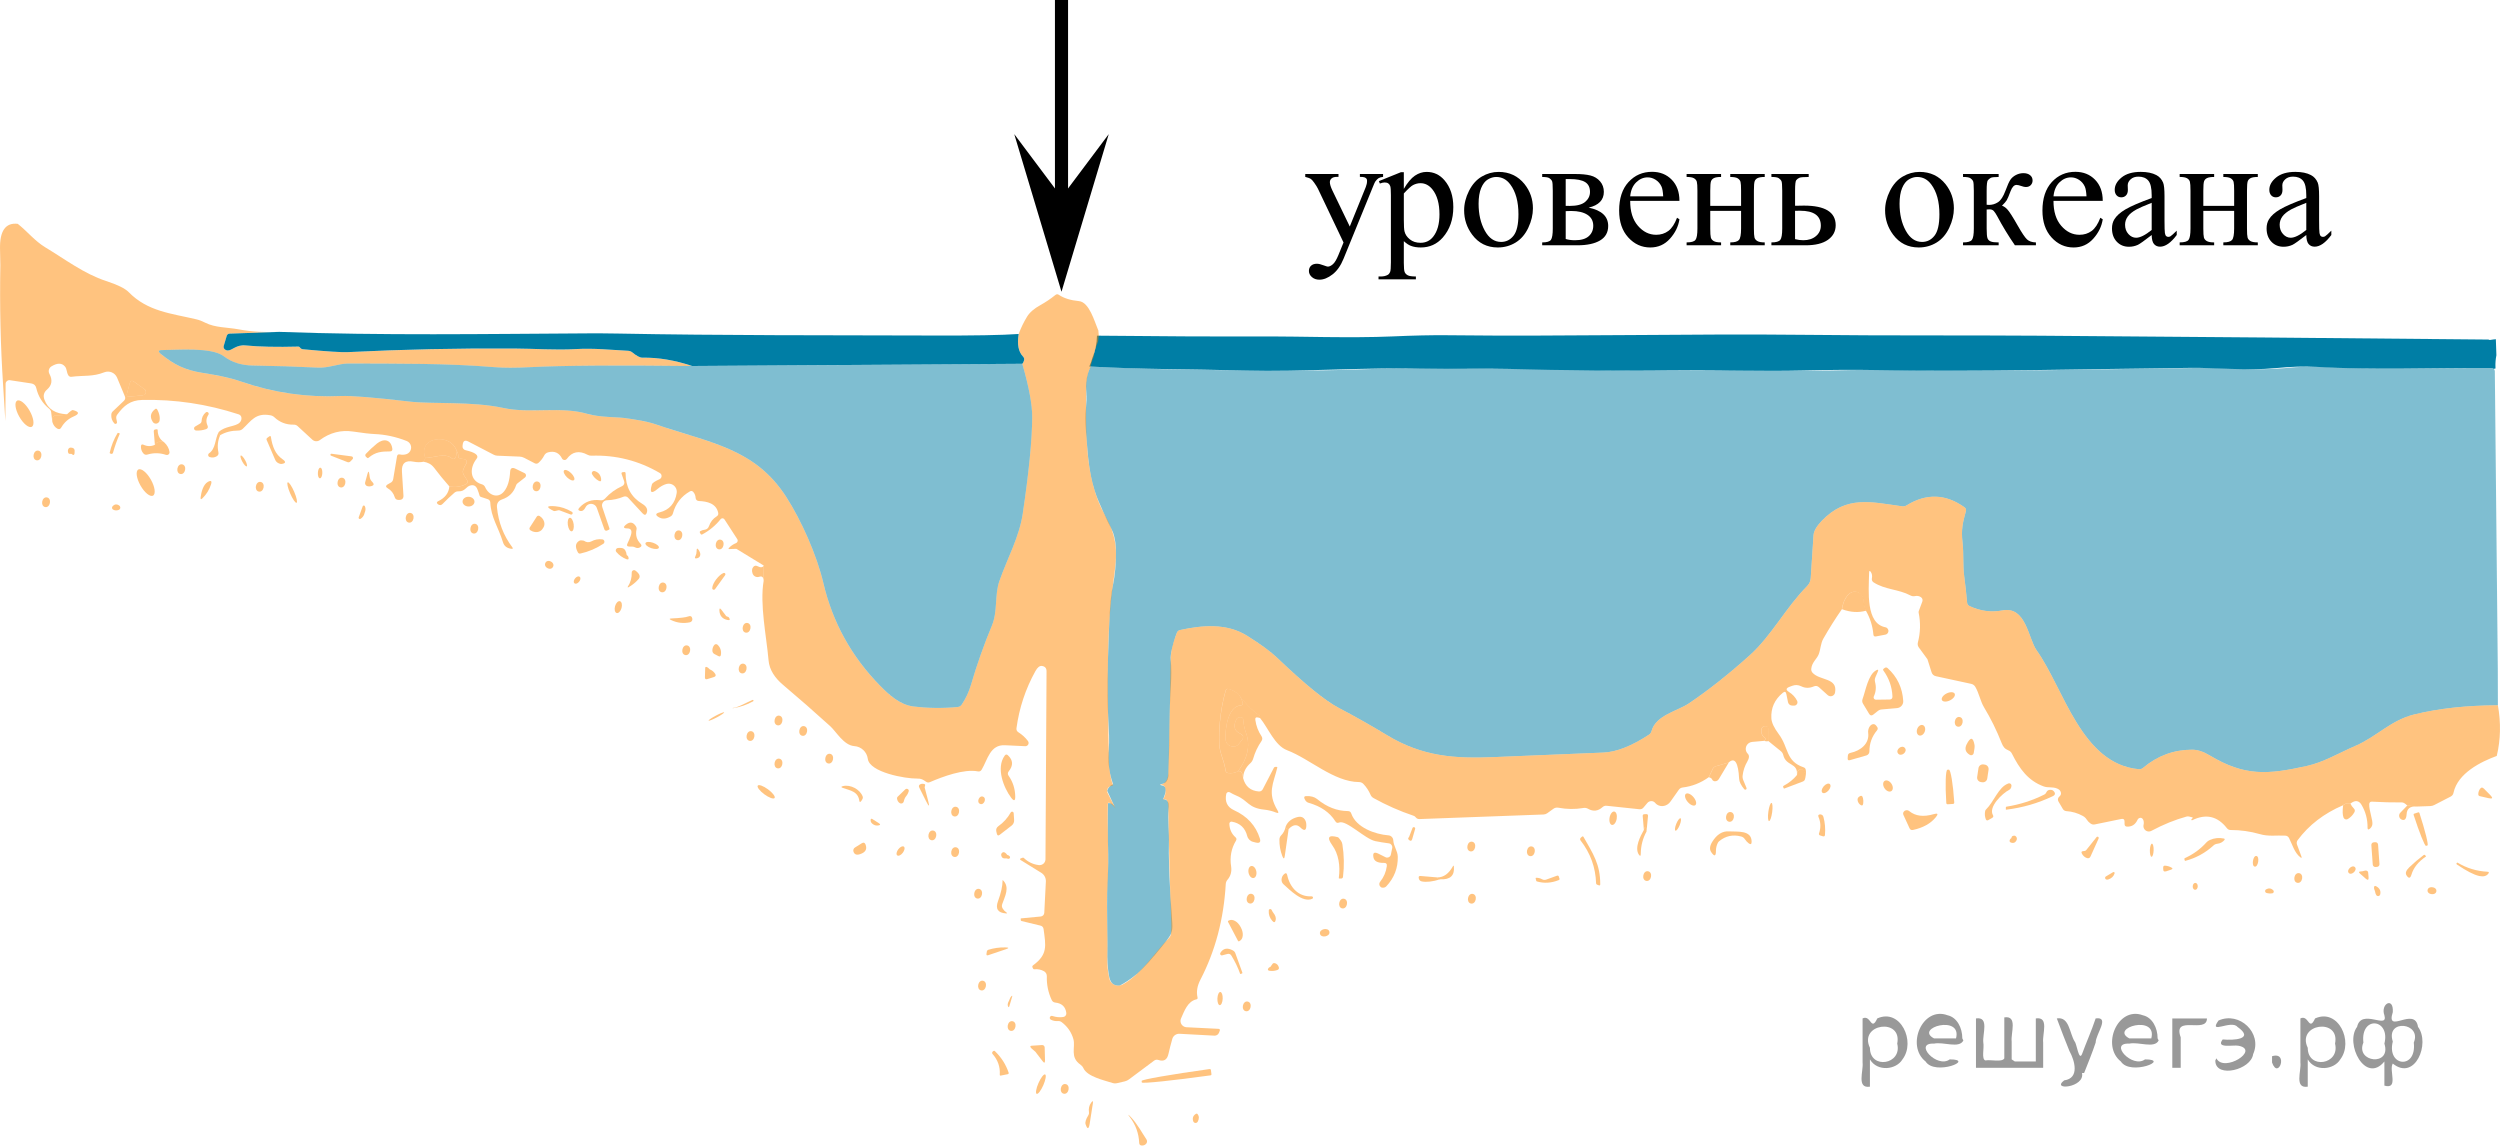 <?xml version="1.0" encoding="utf-8"?>
<!-- Generator: Adobe Illustrator 27.2.0, SVG Export Plug-In . SVG Version: 6.00 Build 0)  -->
<svg version="1.1" id="Слой_1" xmlns="http://www.w3.org/2000/svg" xmlns:xlink="http://www.w3.org/1999/xlink" x="0px" y="0px"
	 width="238.111px" height="109.106px" viewBox="0 0 238.111 109.106" enable-background="new 0 0 238.111 109.106"
	 xml:space="preserve">
<path opacity="0.5" fill="#007EA5" enable-background="new    " d="M237.901,63.679l0.009,3.496
	c-3,0.012-5.659,0.304-7.978,0.876c-2.22,0.55-3.56,2.11-5.578,2.982
	c-1.578,0.683-3.042,1.569-4.643,1.922c-3.725,0.826-5.913,1-9.253-1.009c-0.606-0.364-1.165-0.544-1.679-0.541
	c-1.743,0.003-3.3,0.581-4.67,1.734c-0.116,0.098-0.252,0.139-0.408,0.124c-5.473-0.509-7.111-7.652-9.725-11.326
	c-0.803-1.129-1-4.225-3.252-3.798c-1.064,0.202-2.109,0.064-3.133-0.413c-0.141-0.067-0.219-0.177-0.234-0.33
	c-0.076-0.853-0.17-1.699-0.28-2.537c-0.138-1.023-0.032-2.106-0.156-3.188c-0.142-1.193,0.014-1.904,0.317-2.973
	c0.046-0.156,0.002-0.283-0.133-0.381c-1.792-1.288-3.635-1.346-5.528-0.174c-0.119,0.071-0.258,0.1-0.395,0.083
	c-2.936-0.399-5.289-1.083-7.656,1.367c-0.505,0.526-0.771,0.988-0.798,1.385c-0.095,1.425-0.183,2.786-0.266,4.083
	c-0.021,0.297-0.136,0.55-0.344,0.761c-2.041,2.064-3.385,4.716-5.454,6.583
	c-2,1.795-3.931,3.323-5.794,4.583c-1.106,0.748-3.17,1.124-3.574,2.656
	c-0.037,0.141-0.116,0.251-0.239,0.33c-1.661,1.089-3.112,1.658-4.354,1.706
	c-3.471,0.141-6.941,0.284-10.409,0.431c-3.675,0.156-6.803-0.028-10.207-2.101
	c-1.505-0.911-3.037-1.777-4.597-2.596c-1.278-0.67-3.217-2.248-5.817-4.734c-0.636-0.609-1.599-1.317-2.89-2.124
	c-1.95-1.22-4.253-1.009-6.386-0.55c-0.14,0.029-0.256,0.127-0.307,0.262
	c-0.4,1.04-0.628,2.087-0.587,2.518c0.157,1.653-0.076,3.32-0.085,4.98c-0.004,0.824-0.018,1.485-0.044,2.806
	c-0.028,1.38-0.061,2.509-0.085,3.255c-0.021,0.269-0.095,0.565-0.319,0.723
	c-0.202,0.142-0.468,0.131-0.468,0.192c-0,0.062,0.281,0.044,0.423,0.186c0.124,0.125,0.189,0.42-0.146,1.197
	c0.095-0.002,0.227,0.012,0.336,0.097c0.247,0.192,0.205,0.622,0.191,0.776c-0.098,1.116,0.065,2.242,0.026,3.362
	c-0.02,0.582-0.006,1.125,0.021,2.213c0.006,0.243,0.033,1.255,0.128,2.808c0.166,2.728,0.284,2.941,0.05,3.549
	c-0.13,0.338-0.593,0.894-1.518,2.004c-1.035,1.242-1.574,1.701-1.738,1.839c-0.622,0.52-1.197,0.871-1.596,1.09
	c-0.163,0.023-0.395,0.026-0.605-0.096c-0.316-0.184-0.438-0.569-0.529-1.365c-0.111-0.964-0.077-1.662-0.07-2.489
	c0.004-0.396-0.006-0.018-0.019-1.639c-0.013-1.601-0.02-2.402-0.007-3.219c0.025-1.654,0.086-1.447,0.101-2.867
	c0.013-1.284-0.035-1.634-0.042-3.255c-0.005-1.039,0.01-1.885,0.024-2.431c0.057-0.011,0.126-0.015,0.202-0.001
	c0.291,0.056,0.43,0.345,0.451,0.389c-0.244-0.524-0.487-1.049-0.731-1.573c0.022-0.08,0.076-0.233,0.211-0.38
	c0.131-0.142,0.274-0.209,0.35-0.238c-0.078-0.218-0.206-0.605-0.303-1.099c-0.211-1.078-0.132-1.928-0.11-2.199
	c0.154-1.891-0.248-3.067-0.077-8.554c0.118-3.782,0.177-5.673,0.463-7.046c0.04-0.19,0.247-1.162,0.286-2.465
	c0.025-0.832,0.039-1.459-0.153-2.233c-0.179-0.723-0.333-0.749-1.058-2.376c-0.4-0.897-0.601-1.349-0.81-2.015
	c-0.309-0.987-0.433-1.798-0.525-2.416c-0.088-0.59-0.127-1.067-0.205-2.021c-0.071-0.857-0.106-1.285-0.124-1.839
	c-0.059-1.801,0.152-1.733,0.062-3.12c-0.021-0.318-0.058-0.727,0.043-1.277c0.089-0.486,0.246-0.87,0.368-1.123
	c1.223,0.058,2.855,0.127,4.78,0.187c1.227,0.038,2.973,0.085,5.957,0.128c1.896,0.027,4.853,0.068,8.905,0.062
	c7.092-0.01,8.37-0.382,16.781-0.188c2.385,0.055,4.886-0.032,7.138,0.032c5.291,0.15,10.583,0.196,15.877,0.138
	c3.372-0.041,7.335,0.105,11.01,0.014c2.655-0.064,4.794-0.08,6.418-0.046
	c9.716,0.197,19.464-0.101,29.185-0.206c2.028-0.023,5.046,0.284,7.606,0.032
	c1.486-0.15,2.732-0.193,3.739-0.128c5.285,0.326,10.62,0.078,16.047,0.11c0.168,0.003,0.303,0.139,0.303,0.307
	L237.901,63.679z"/>
<path fill="#007EA5" d="M237.768,33.833c-0.009-0.509-0.031-1.017-0.052-1.526c-0.174,0.017-0.348,0.036-0.522,0.069
	c-0.073,0.014-0.135-0.002-0.184-0.035c-14.221-0.14-28.48-0.262-42.777-0.366
	c-7.405-0.055-14.276,0.009-22.231-0.083c-11.02-0.124-22.8,0.174-34.202,0.037
	c-1.393-0.015-3.131,0.023-5.216,0.115c-3.849,0.17-9.203-0.009-11.56,0c-5.495,0.017-11.011-0.01-16.545-0.073
	c-0.008,0.732-0.155,1.461-0.439,2.127c-0.077,0.278-0.168,0.551-0.291,0.81c5.41,0.295,8.96,0.228,14.946,0.384
	c5.173,0.138,11.608-0.326,17.488-0.188c2.486,0.055,5.092-0.032,7.439,0.032c5.514,0.15,11.03,0.196,16.547,0.138
	c3.514-0.041,7.645,0.105,11.474,0.014c2.767-0.064,4.996-0.08,6.688-0.046
	c10.126,0.197,20.285-0.101,30.416-0.206c2.113-0.023,5.259,0.284,7.927,0.032c1.549-0.15,2.848-0.193,3.896-0.128
	c5.508,0.326,11.068,0.078,16.723,0.11c0.082,0.001,0.156,0.034,0.212,0.084c0.059-0.016,0.121-0.027,0.181-0.041
	c-0.002-0.041-0.005-0.088-0.007-0.126C237.663,34.574,237.695,34.196,237.768,33.833z"/>
<path opacity="0.5" fill="#FF8800" enable-background="new    " d="M237.91,67.175c-3,0.012-5.659,0.304-7.978,0.876
	c-2.22,0.55-3.56,2.11-5.578,2.982c-1.578,0.683-3.041,1.569-4.643,1.922
	c-3.725,0.826-5.913,1-9.253-1.009c-0.606-0.364-1.165-0.544-1.679-0.541c-1.743,0.003-3.3,0.581-4.67,1.734
	c-0.116,0.098-0.252,0.139-0.408,0.124c-5.473-0.509-7.111-7.652-9.725-11.326
	c-0.803-1.129-1-4.225-3.252-3.798c-1.064,0.202-2.109,0.064-3.133-0.413
	c-0.141-0.067-0.219-0.177-0.234-0.33c-0.076-0.853-0.17-1.699-0.28-2.537
	c-0.138-1.023-0.032-2.106-0.156-3.188c-0.142-1.193,0.014-1.904,0.317-2.973c0.046-0.156,0.002-0.283-0.133-0.381
	c-1.792-1.288-3.635-1.346-5.528-0.174c-0.119,0.071-0.258,0.1-0.395,0.083
	c-2.936-0.399-5.289-1.083-7.656,1.367c-0.505,0.526-0.771,0.988-0.798,1.385
	c-0.095,1.425-0.183,2.786-0.266,4.083c-0.021,0.297-0.136,0.55-0.344,0.761
	c-2.041,2.064-3.385,4.716-5.454,6.583c-2,1.795-3.932,3.323-5.794,4.583
	c-1.105,0.748-3.17,1.124-3.574,2.656c-0.037,0.141-0.116,0.251-0.239,0.33
	c-1.661,1.089-3.112,1.657-4.353,1.706c-3.471,0.141-6.941,0.284-10.409,0.431
	c-3.675,0.156-6.803-0.028-10.207-2.101c-1.505-0.911-3.037-1.777-4.597-2.596c-1.278-0.67-3.217-2.248-5.817-4.734
	c-0.636-0.609-1.599-1.317-2.89-2.124c-1.95-1.22-4.253-1.009-6.386-0.55
	c-0.14,0.028-0.256,0.127-0.307,0.262c-0.382,0.954-0.578,1.794-0.587,2.518c-0.049,3.593-0.124,7.189-0.225,10.785
	c-0.018,0.71-0.297,1.109-0.835,1.197c0.419-0.043,0.61,0.168,0.573,0.633c-0.021,0.275-0.105,0.531-0.252,0.766
	c0.333-0.147,0.505,0.095,0.514,0.725c0.043,3.673,0.138,7.344,0.284,11.014c0.015,0.343,0.005,0.683-0.032,1.023
	c-0.018,0.154-0.086,0.298-0.193,0.408c-1.408,1.436-2.619,3.459-4.431,4.441c-0.072,0.039-0.148,0.067-0.228,0.084
	c-0.466,0.1-0.924-0.196-1.024-0.662c-0.147-0.685-0.211-1.352-0.193-2c0.064-2.362-0.119-4.67,0.028-7.032
	c0.156-2.583-0.046-5.014,0.023-7.556c0.003-0.174,0.076-0.211,0.22-0.11c0.19,0.129,0.361,0.297,0.514,0.505
	l-0.748-1.472c-0.012-0.023-0.022-0.048-0.029-0.073c-0.076-0.247,0.06-0.508,0.305-0.583l0.234-0.069
	c-0.254-0.737-0.385-1.534-0.395-2.39c-0.06-5.615-0.358-11.556,0.44-17.116c0.39-2.707,0.404-4.042-0.817-6.239
	c-1.996-3.583-1.794-8.046-1.784-12.083c0-0.618,0.092-1.197,0.275-1.739c0.023-0.069,0.064-0.123,0.114-0.17
	c0.065-0.393,0.181-0.771,0.335-1.137c0.024-0.163,0.043-0.289,0.05-0.317c0.088-0.381,0.219-0.753,0.364-1.12
	c0.016-0.184,0.031-0.368,0.061-0.547c-0.019-0.164-0.025-0.328-0.04-0.492c-0.006-0.011-0.017-0.017-0.021-0.029
	c-0.344-0.803-0.84-2.661-1.83-2.752c-0.798-0.076-1.434-0.275-1.908-0.596
	c-0.116-0.08-0.228-0.075-0.335,0.014c-0.447,0.361-0.922,0.682-1.427,0.963c-0.596,0.327-1.018,0.693-1.266,1.096
	c-0.315,0.514-0.583,1.066-0.803,1.656c-0.159,0.988-0.02,1.705,0.417,2.151c0.101,0.104,0.133,0.225,0.096,0.362
	c-0.037,0.15-0.093,0.258-0.17,0.326c0.636,2.196,0.951,3.89,0.945,5.083c-0.009,2.147-0.309,5.208-0.899,9.184
	c-0.335,2.243-1.468,4.253-2.225,6.418c-0.472,1.358-0.147,2.881-0.711,4.239
	c-0.771,1.85-1.437,3.737-2,5.661c-0.199,0.676-0.494,1.303-0.885,1.881c-0.089,0.128-0.211,0.202-0.367,0.22
	c-1.425,0.138-2.837,0.121-4.234-0.051c-1.298-0.156-2.367-1.161-3.156-1.963
	c-2.734-2.786-4.538-6.051-5.413-9.794c-0.628-2.665-2.092-5.95-3.532-8.193
	c-2.982-4.647-7.285-5.156-12.335-6.886c-1.018-0.353-1.977-0.472-3.019-0.628
	c-0.711-0.105-2.404-0.06-3.56-0.395c-2.642-0.766-5.363,0.005-8.056-0.573
	c-3.018-0.647-6.739-0.349-8.927-0.606c-3.392-0.395-5.568-0.57-6.528-0.528
	c-3.242,0.144-6.383-0.307-9.422-1.353c-1.303-0.45-2.431-0.638-3.707-0.844
	c-1.734-0.275-2.734-0.775-4.014-1.807c-0.303-0.248-0.26-0.372,0.128-0.372c1.385-0.009,4.707-0.303,5.872,0.592
	c0.743,0.569,1.664,0.862,2.762,0.881c2.064,0.031,4.127,0.096,6.188,0.197c1.05,0.05,1.973-0.395,2.922-0.39
	c4.62,0.018,9.322-0.032,13.927,0.349c0.869,0.07,1.982,0.07,3.34,0c3.092-0.159,8.248-0.196,15.469-0.11
	c-1.642-0.553-3.224-0.818-4.743-0.794c-0.229,0.003-0.546-0.162-0.95-0.495
	c-0.119-0.098-0.254-0.151-0.404-0.161c-1.693-0.087-3.257-0.262-5.019-0.161
	c-1.936,0.11-3.899-0.046-5.844-0.055c-5.279-0.034-10.554,0.081-15.826,0.344
	c-0.581,0.031-2.015-0.061-4.303-0.275c-0.092-0.009-0.168-0.051-0.229-0.124
	c-0.024-0.031-0.05-0.06-0.078-0.087c-0.031-0.028-0.067-0.041-0.11-0.041
	c-2.064,0.055-3.74,0.018-5.028-0.11c-0.899-0.092-1.289,0.5-1.711,0.482c-0.104-0.006-0.193-0.041-0.266-0.105
	c-0.107-0.095-0.141-0.209-0.101-0.344l0.28-0.936c0.043-0.141,0.136-0.214,0.28-0.22l4.716-0.17
	c-1.353,0.041-2.473,0.014-3.918-0.252c-1.028-0.188-2.188-0.147-3.115-0.619
	c-0.297-0.153-0.581-0.262-0.853-0.326c-2.404-0.569-4.638-0.739-6.455-2.596
	c-0.343-0.349-1.058-0.7-2.147-1.055c-2.096-0.683-3.927-2.087-5.798-3.211
	c-1-0.606-1.693-1.505-2.615-2.234c-1.165-0.132-1.728,0.671-1.688,2.408
	c0.021,0.976,0.032,1.482,0.032,1.518c-0.073,3.844,0.015,7.682,0.266,11.514c0.073,1.113,0.144,2.228,0.211,3.344
	l0.023-3.541c0-0.018,0.002-0.037,0.004-0.055c0.03-0.193,0.211-0.324,0.404-0.294l2.032,0.307
	c0.263,0.04,0.424,0.19,0.482,0.45c0.183,0.792,0.593,1.446,1.229,1.963c0.103,0.082,0.171,0.202,0.188,0.335
	l0.11,0.917c-0.028-0.434,0.107-0.644,0.404-0.628c0.395,0.018,0.729-0.017,1.005-0.105
	c-1.11-0.024-1.83-0.486-2.161-1.385c-0.141-0.379-0.058-0.7,0.248-0.963c0.468-0.407,0.543-0.907,0.225-1.5
	c-0.133-0.248-0.049-0.557,0.193-0.707c0.566-0.346,0.997-0.339,1.294,0.018c0.183,0.22,0.142,0.528,0.303,0.812
	c0.07,0.125,0.176,0.179,0.317,0.161c1.161-0.151,2.005,0.014,3.119-0.427c0.479-0.189,1.02,0.037,1.22,0.509
	l0.739,1.771c0.07,0.165,0.041,0.31-0.087,0.436l-1.055,1c-0.089,0.086-0.138,0.188-0.147,0.307
	c-0.025,0.33,0.072,0.612,0.289,0.844c0.035,0.038,0.087,0.055,0.138,0.045c0.079-0.016,0.131-0.094,0.114-0.173
	l-0.064-0.33c-0.026-0.128,0.004-0.263,0.083-0.372c0.628-0.853,1.239-1.376,2.376-1.404
	c3.116-0.07,6.182,0.387,9.198,1.372c0.144,0.044,0.248,0.171,0.262,0.321c0.018,0.171-0.037,0.324-0.165,0.459
	c-0.385,0.404-1.404,0.317-2.005,0.908c0.037,0.263,0.086,0.361,0.147,0.294c0.492-0.29,1.07-0.437,1.734-0.44
	c0.15,0,0.296-0.057,0.408-0.161c0.812-0.761,1.22-1.55,2.633-1.294c0.147,0.025,0.274,0.087,0.381,0.188
	c0.514,0.486,1.13,0.722,1.849,0.706c0.141-0.003,0.263,0.043,0.367,0.138l1.404,1.294
	c0.197,0.181,0.493,0.198,0.707,0.041c0.966-0.716,2.022-0.988,3.165-0.817c0.96,0.144,1.647,0.223,2.06,0.238
	c1.018,0.043,2.035,0.263,3.051,0.661c0.205,0.08,0.357,0.256,0.407,0.47c0.085,0.36-0.139,0.721-0.499,0.805
	c-0.19,0.046-0.372,0.049-0.546,0.009c-0.162-0.04-0.257,0.023-0.284,0.188l-0.362,2.165
	c-0.031,0.168-0.124,0.287-0.28,0.358c-0.095,0.043-0.183,0.093-0.266,0.151
	c-0.18,0.125-0.174,0.243,0.018,0.353c0.336,0.193,0.563,0.48,0.679,0.863c0.043,0.147,0.142,0.229,0.298,0.248
	c0.37,0.037,0.546-0.104,0.528-0.422c-0.046-0.804-0.093-1.55-0.142-2.239
	c-0.055-0.814,0.317-1.139,1.115-0.977c0.321,0.064,0.639,0.066,0.954,0.005l0.161-0.353
	c-0.784-2.028,2.436-2.491,3.009-0.624c0.089,0.11,0.128,0.257,0.119,0.44c-0.006,0.119,0.049,0.191,0.165,0.216
	l0.44,0.087c0.036,0.007,0.07,0.021,0.1,0.042c0.121,0.084,0.15,0.252,0.065,0.375
	c-0.132,0.19-0.231,0.391-0.298,0.606c-0.05,0.163-0.025,0.339,0.069,0.482l0.289,0.45
	c0.122,0.19,0.081,0.333-0.124,0.431c-0.486,0.238-1.003,0.303-1.55,0.193c-0.049,0.624-0.404,1.095-1.064,1.413
	c-0.153,0.073-0.165,0.167-0.037,0.28c0.073,0.064,0.154,0.095,0.243,0.092c0.073-0.003,0.147-0.043,0.22-0.119
	c0.355-0.367,0.728-0.72,1.119-1.06c0.113-0.095,0.243-0.139,0.39-0.133c0.661,0.023,0.697-0.486,1.188-0.573
	c0.29-0.055,0.497,0.075,0.619,0.39c0.089,0.223,0.154,0.417,0.197,0.583c0.015,0.06,0.06,0.108,0.119,0.128
	l0.67,0.22c0.135,0.044,0.229,0.167,0.234,0.307c0.078,1.472,0.748,2.298,1.216,3.812
	c0.11,0.352,0.375,0.553,0.794,0.606c0.144,0.018,0.173-0.031,0.087-0.147c-0.835-1.11-1.321-2.375-1.459-3.794
	c-0.037-0.385,0.128-0.641,0.495-0.766c0.661-0.223,1.101-0.667,1.321-1.33c0.024-0.078,0.072-0.147,0.138-0.197
	l0.716-0.56c0.031-0.023,0.056-0.054,0.072-0.088c0.058-0.121,0.007-0.266-0.114-0.325l-0.872-0.422
	c-0.318-0.153-0.486-0.052-0.505,0.303c-0.046,0.823-0.237,1.442-0.573,1.858c-0.606,0.743-1.472,0.344-1.803-0.395
	c-0.061-0.144-0.168-0.237-0.321-0.28c-1.142-0.33-1.197-1.541-0.505-2.417c0.263-0.333-0.089-0.612-1.055-0.835
	c-0.178-0.041-0.296-0.209-0.275-0.39l0.018-0.142c0.04-0.358,0.219-0.454,0.537-0.289l2.417,1.257
	c0.11,0.058,0.225,0.089,0.344,0.092l2.124,0.087c0.156,0.006,0.303,0.046,0.44,0.119l0.991,0.514
	c0.138,0.07,0.263,0.053,0.376-0.05c0.217-0.196,0.395-0.427,0.532-0.693c0.076-0.149,0.213-0.257,0.376-0.298
	c0.606-0.156,1.046,0.04,1.321,0.587c0.019,0.037,0.047,0.07,0.08,0.094c0.12,0.089,0.29,0.063,0.378-0.058
	c0.511-0.694,1.171-0.823,1.982-0.385c0.11,0.058,0.228,0.086,0.353,0.083c2.34-0.08,4.517,0.472,6.532,1.656
	c0.059,0.034,0.106,0.086,0.133,0.149c0.072,0.165-0.004,0.359-0.17,0.434c-0.443,0.196-0.685,0.361-0.725,0.495
	c-0.242,0.801-0.057,0.94,0.555,0.417c0.251-0.214,0.521-0.365,0.812-0.454c0.113-0.034,0.231-0.042,0.347-0.024
	c0.423,0.067,0.711,0.461,0.644,0.882c-0.156,0.994-0.699,1.609-1.629,1.844c-0.401,0.101-0.424,0.255-0.069,0.463
	c0.324,0.193,0.697,0.167,1.119-0.078c0.106-0.061,0.183-0.162,0.216-0.28c0.251-0.927,0.789-1.627,1.615-2.101
	c0.128-0.073,0.24-0.053,0.335,0.06c0.135,0.162,0.206,0.349,0.216,0.56c0.007,0.161,0.139,0.289,0.303,0.294
	c0.789,0.032,1.661,0.22,1.849,1.133c0.028,0.141-0.021,0.251-0.147,0.33c-0.349,0.214-0.593,0.524-0.734,0.931
	c-0.07,0.205-0.212,0.32-0.427,0.344c-0.141,0.015-0.271,0.058-0.39,0.129c-0.004,0.002-0.007,0.004-0.01,0.006
	c-0.053,0.035-0.067,0.107-0.031,0.159l0.078,0.124c0.034,0.049,0.076,0.06,0.129,0.032
	c0.682-0.361,1.268-0.846,1.757-1.454c0.015-0.019,0.034-0.036,0.054-0.049c0.106-0.069,0.248-0.039,0.317,0.068
	l1.216,1.876c0.01,0.015,0.018,0.031,0.025,0.047c0.052,0.132-0.012,0.281-0.144,0.334
	c-0.263,0.104-0.488,0.258-0.674,0.463c-0.064,0.073-0.049,0.109,0.046,0.105l0.601-0.023
	c0.039-0.003,0.077,0.007,0.11,0.028l2.56,1.564l-0.009,1.454c-0.385,2.257,0.266,5.262,0.468,7.583
	c0.078,0.908,0.619,1.688,1.372,2.321c1.523,1.288,3.023,2.601,4.5,3.941c0.564,0.509,1.289,1.826,2.298,1.899
	c0.659,0.045,1.194,0.55,1.28,1.206c0.165,1.298,3.592,1.904,4.693,1.885c0.404-0.009,0.56,0.092,0.849,0.298
	c0.119,0.086,0.245,0.099,0.376,0.041c1.22-0.527,3.248-1.28,4.569-1.023c0.153,0.031,0.271-0.021,0.353-0.156
	c0.573-0.954,0.798-2.408,2.225-2.335c0.618,0.031,1.263,0.061,1.936,0.092c0.07,0.002,0.138-0.019,0.194-0.061
	c0.136-0.101,0.164-0.294,0.063-0.43c-0.257-0.336-0.561-0.615-0.913-0.835c-0.144-0.089-0.205-0.219-0.183-0.39
	c0.26-1.927,0.861-3.739,1.803-5.436c0.196-0.355,0.401-0.518,0.615-0.491c0.3,0.037,0.448,0.208,0.445,0.514
	L99.576,81.841c-0,0.02-0.001,0.039-0.004,0.059c-0.035,0.31-0.317,0.532-0.629,0.496
	c-0.55-0.067-1.026-0.294-1.427-0.679c-0.037-0.034-0.078-0.041-0.124-0.023c-0.061,0.024-0.122,0.047-0.183,0.069
	c-0.019,0.006-0.034,0.019-0.044,0.036c-0.021,0.038-0.007,0.085,0.03,0.106l1.982,1.225
	c0.286,0.178,0.453,0.496,0.436,0.83l-0.151,2.982c-0.01,0.183-0.153,0.331-0.335,0.349l-1.876,0.179
	c-0.025,0.003-0.037,0.018-0.037,0.046l0.009,0.119c0,0.046,0.024,0.075,0.073,0.087l1.798,0.436
	c0.177,0.043,0.278,0.156,0.303,0.34c0.206,1.564,0.417,2.404-0.995,3.436c-0.083,0.061-0.101,0.136-0.055,0.225
	c0.018,0.037,0.037,0.072,0.055,0.105c0.021,0.04,0.055,0.058,0.101,0.055c0.33-0.037,0.641,0.025,0.931,0.183
	c0.172,0.096,0.277,0.282,0.271,0.482c-0.025,0.792,0.13,1.544,0.463,2.257c0.067,0.147,0.182,0.229,0.344,0.248
	c0.627,0.067,0.977,0.401,1.05,1c0.019,0.181-0.106,0.346-0.284,0.372c-0.346,0.052-0.688,0.021-1.028-0.092
	c-0.099-0.041-0.212,0.007-0.252,0.105s0.007,0.212,0.105,0.252c0.208,0.101,0.425,0.142,0.651,0.124
	c0.138-0.012,0.26,0.023,0.367,0.105c0.563,0.428,0.934,0.97,1.115,1.624c0.216,0.775-0.362,1.702,0.67,2.422
	c0.122,0.086,0.216,0.196,0.28,0.33c0.362,0.812,1.963,1.156,2.775,1.417c0.147,0.046,0.295,0.051,0.445,0.014
	l0.729-0.17c0.141-0.034,0.271-0.095,0.39-0.183l2.39-1.784c0.128-0.098,0.268-0.121,0.417-0.069
	c0.511,0.174,0.829-0.014,0.954-0.564c0.104-0.462,0.226-0.94,0.367-1.436c0.085-0.306,0.371-0.511,0.688-0.495
	l3.33,0.179c0.19,0.008,0.363-0.105,0.431-0.28l0.069-0.174c0.049-0.122,0.006-0.188-0.129-0.197l-3.037-0.151
	c-0.071-0.004-0.141-0.021-0.206-0.049c-0.304-0.132-0.444-0.484-0.312-0.786
	c0.307-0.688,0.624-1.629,1.454-1.817c0.104-0.021,0.144-0.083,0.119-0.183c-0.128-0.532-0.035-1.101,0.28-1.706
	c1.413-2.725,2.216-5.759,2.408-9.101c0.009-0.153,0.064-0.287,0.165-0.404c0.306-0.358,0.42-0.784,0.344-1.28
	c-0.138-0.89,0.017-1.703,0.463-2.441c0.076-0.125,0.06-0.235-0.051-0.33c-0.364-0.324-0.557-0.749-0.578-1.275
	c-0.001-0.015,0.001-0.03,0.003-0.045c0.02-0.11,0.126-0.182,0.235-0.162c0.777,0.138,1.265,0.593,1.463,1.367
	c0.074,0.28,0.294,0.495,0.573,0.56l0.252,0.064c0.361,0.086,0.486-0.047,0.376-0.399
	c-0.385-1.22-1.205-2.115-2.459-2.684c-0.642-0.294-0.888-0.809-0.739-1.546c0.006-0.027,0.016-0.053,0.031-0.077
	c0.069-0.11,0.213-0.143,0.322-0.074c0.19,0.113,0.393,0.216,0.61,0.307c1.151,0.477,1.101,1.179,2.679,1.339
	c0.373,0.04,0.736,0.13,1.087,0.271c0.242,0.095,0.295,0.031,0.161-0.193c-1.018-1.711-0.395-2.546-0.028-4.087
	c0.009-0.04-0.008-0.061-0.05-0.064l-0.124-0.005c-0.065-0.002-0.124,0.032-0.151,0.087l-1.064,2.051
	c-0.07,0.136-0.214,0.218-0.367,0.206c-0.795-0.061-1.295-0.485-1.5-1.271c-0.052-0.523-0.219-0.737-0.5-0.642
	c-0.297,0.15-0.604,0.203-0.922,0.161c-0.153-0.018-0.238-0.104-0.257-0.257c-0.115-0.894-0.569-1.67-0.596-2.505
	c-0.058-1.719,0.142-3.407,0.601-5.064c0.046-0.168,0.153-0.228,0.321-0.179c0.272,0.076,0.577,0.238,0.913,0.486
	c0.572,0.817,1.231,1.494,1.977,2.032c0.064-0.092,0.09-0.009,0.078,0.248c0.784,0.954,1.399,2.619,2.574,3.064
	c2.161,0.821,4.459,3.019,6.854,3.032c0.153,0,0.3,0.063,0.408,0.174c0.291,0.303,0.518,0.647,0.683,1.032
	c0.058,0.138,0.153,0.243,0.284,0.317c1.223,0.679,2.494,1.24,3.812,1.684c0.089,0.028,0.158,0.076,0.206,0.147
	c0.092,0.119,0.213,0.176,0.362,0.17l11.826-0.436c0.12-0.006,0.236-0.046,0.335-0.115l0.592-0.427
	c0.135-0.097,0.302-0.135,0.463-0.105c0.804,0.153,1.603,0.162,2.395,0.028c0.162-0.028,0.312-0.002,0.45,0.078
	c0.489,0.278,0.947,0.225,1.372-0.161c0.113-0.101,0.245-0.144,0.395-0.128l3.119,0.33
	c0.156,0.015,0.284-0.037,0.385-0.156l0.362-0.431c0.107-0.129,0.243-0.191,0.408-0.188
	c0.138,0.003,0.255,0.063,0.353,0.179c0.049,0.058,0.105,0.109,0.168,0.152c0.403,0.273,0.975,0.148,1.277-0.28
	l0.798-1.129c0.082-0.12,0.212-0.198,0.358-0.216c0.908-0.11,1.74-0.437,2.495-0.982l0.372-0.784
	c0.064-0.135,0.167-0.222,0.307-0.262l1.22-0.358c0.581-0.523,0.913-0.003,0.995,1.56
	c0.015,0.29,0.18,0.622,0.495,0.996c0.034,0.037,0.088,0.049,0.135,0.031c0.064-0.024,0.096-0.096,0.072-0.16
	l-0.307-0.743c-0.061-0.147-0.081-0.298-0.06-0.454c0.055-0.468,0.202-0.905,0.44-1.312
	c0.196-0.336,0.211-0.587,0.046-0.752c-0.109-0.108-0.176-0.251-0.189-0.405c-0.03-0.362,0.243-0.684,0.611-0.719
	l1.133-0.101c0.043-0.037,0.08-0.078,0.11-0.124c0.033-0.052,0.019-0.121-0.032-0.156
	c-0.278-0.199-0.39-0.471-0.335-0.817c0.021-0.119,0.084-0.208,0.188-0.266c0.089-0.046,0.177-0.057,0.266-0.032
	c0.144,0.037,0.214,0.13,0.211,0.28l-0.014,1.124l1.202,0.973c0.119,0.098,0.196,0.22,0.229,0.367
	c0.262,1.096,1.427,0.711,1.298,1.904c0-0.318,0.113-0.5,0.34-0.546c0.153-0.031,0.262,0.024,0.326,0.165
	c0.098,0.205,0.144,0.407,0.138,0.606c0.067-0.287,0.08-0.534,0.037-0.739c-0.02-0.099-0.09-0.18-0.183-0.211
	c-1.757-0.592-1.404-1.863-2.39-3.179c-0.44-0.59-0.673-1.086-0.697-1.486c-0.058-0.976,0.303-1.788,1.083-2.436
	c0.183-0.156,0.298-0.116,0.344,0.119l0.156,0.766c0.037,0.192,0.206,0.33,0.404,0.33h0.188
	c0.05,0,0.1-0.011,0.144-0.034c0.153-0.079,0.214-0.267,0.135-0.42c-0.174-0.346-0.433-0.625-0.775-0.84
	c-0.318-0.199-0.301-0.364,0.051-0.495l0.257-0.096c0.287-0.107,0.569-0.093,0.844,0.041
	c0.392,0.196,0.801,0.199,1.229,0.009c0.156-0.067,0.337-0.036,0.463,0.078l0.84,0.757
	c0.058,0.053,0.129,0.089,0.206,0.103c0.229,0.043,0.451-0.111,0.495-0.342c0.271-1.44-1.445-1.115-2.147-1.895
	c-0.088-0.1-0.131-0.231-0.119-0.362c0.055-0.633,0.541-0.94,0.716-1.404c0.183-0.495,0.174-1.009,0.431-1.468
	c0.553-0.973,1.144-1.91,1.771-2.812c0.089-0.554,0.262-0.985,0.518-1.294c0.569-0.688,1.491-0.39,1.55,0.55
	c0.018,0.34,0.092,0.635,0.22,0.885c0.407,0.716,0.644,1.468,0.711,2.257c0.012,0.159,0.096,0.223,0.252,0.193
	l0.895-0.17c0.142-0.028,0.253-0.139,0.281-0.281c0.039-0.194-0.087-0.382-0.281-0.421
	c-1.876-0.358-1.596-3.385-1.551-5.207c0.006-0.196,0.063-0.211,0.17-0.046c0.107,0.165,0.138,0.365,0.092,0.601
	c-0.028,0.146,0.036,0.295,0.161,0.376c1.133,0.72,2.34,0.628,3.519,1.248c0.13,0.071,0.282,0.092,0.427,0.06
	c0.211-0.046,0.401-0.011,0.569,0.105c0.134,0.091,0.188,0.264,0.128,0.417l-0.335,0.899
	c-0.021,0.051-0.026,0.108-0.014,0.165c0.196,0.948,0.171,1.891-0.073,2.83
	c-0.043,0.163-0.011,0.336,0.087,0.472l0.812,1.11c0.006,0.006,0.011,0.014,0.014,0.023l0.39,1.234
	c0.067,0.205,0.206,0.33,0.417,0.376l3.363,0.729c0.158,0.035,0.296,0.135,0.381,0.275
	c0.362,0.615,0.491,1.381,0.826,1.94c0.657,1.089,1.219,2.226,1.684,3.413c0.151,0.376,0.294,0.56,0.651,0.707
	c0.15,0.061,0.26,0.164,0.33,0.307c0.729,1.45,1.532,2.574,3.023,3.124c0.422,0.156,0.826,0.014,1.284,0.202
	c0.187,0.076,0.303,0.19,0.349,0.34c0.052,0.165,0.005,0.309-0.142,0.431c-0.137,0.112-0.172,0.306-0.083,0.459
	l0.417,0.711c0.069,0.121,0.195,0.2,0.335,0.211c0.563,0.037,1.089,0.191,1.578,0.463
	c0.153,0.083,0.275,0.197,0.367,0.344c0.098,0.153,0.22,0.278,0.367,0.376c0.122,0.086,0.257,0.113,0.404,0.083
	l2.519-0.518c0.208-0.043,0.312,0.043,0.312,0.257v0.22c0,0.165,0.083,0.249,0.248,0.252
	c0.45,0.015,0.778-0.2,0.986-0.647c0.052-0.113,0.141-0.177,0.266-0.193c0.058-0.006,0.113,0.009,0.165,0.046
	c0.086,0.067,0.139,0.174,0.161,0.321c0.015,0.092,0.009,0.197-0.018,0.317c-0.025,0.117-0.007,0.24,0.049,0.346
	c0.133,0.251,0.444,0.346,0.694,0.214c1.135-0.606,2.251-1.06,3.349-1.362c0.08-0.021,0.161-0.023,0.243-0.005
	c0.104,0.024,0.206,0.05,0.307,0.078c0.055,0.015,0.063,0.043,0.023,0.083l-0.096,0.096
	c-0.02,0.018-0.025,0.048-0.012,0.072c0.016,0.029,0.052,0.04,0.081,0.024c1.303-0.642,2.402-0.392,3.298,0.752
	c0.092,0.119,0.213,0.179,0.362,0.179c0.942,0,1.865,0.13,2.771,0.39c0.853,0.248,1.573,0.101,2.431,0.147
	c0.162,0.009,0.281,0.086,0.358,0.229c0.307,0.601,0.523,1.413,1.073,1.83c0.122,0.092,0.158,0.066,0.105-0.078
	l-0.422-1.138c-0.049-0.138-0.027-0.29,0.06-0.408c1.07-1.444,2.511-2.552,4.321-3.326
	c0.18-0.171,0.414-0.223,0.702-0.156c0.453-0.355,0.806-0.32,1.06,0.105c0.395,0.661,0.587,1.387,0.578,2.179
	c-0.003,0.19,0.069,0.225,0.216,0.105c0.119-0.095,0.197-0.214,0.234-0.358c0.101-0.404-0.326-1.385-0.289-1.986
	c0.012-0.165,0.101-0.243,0.266-0.234c0.966,0.055,1.919,0.08,2.858,0.073c0.129,0,0.292,0.096,0.491,0.289
	l0.862,0.105l1.326-0.046c0.138-0.003,0.268-0.037,0.39-0.101l1.55-0.798c0.156-0.08,0.251-0.203,0.284-0.372
	c0.399-1.853,2.587-2.945,4.119-3.505C238.174,70.449,238.207,68.839,237.91,67.175z M13.609,37.65l-1.335,0.133
	c-0.024,0.003-0.049,0.001-0.073-0.006c-0.097-0.029-0.153-0.131-0.124-0.228l0.275-1.041
	c0.067-0.248,0.205-0.298,0.413-0.151l0.996,0.706c0.077,0.055,0.127,0.141,0.136,0.235
	C13.915,37.477,13.786,37.634,13.609,37.65z"/>
<path fill="#007EA5" d="M26.591,31.609c9.79,0.358,19.584,0.197,29.373,0.142c0.954-0.006,1.91,0,2.867,0.018
	c9.973,0.193,19.96,0.156,29.933,0.188c3.921,0.015,6.673-0.034,8.257-0.147c-0.159,0.988-0.02,1.705,0.417,2.151
	c0.101,0.104,0.133,0.225,0.096,0.362c-0.037,0.15-0.093,0.258-0.17,0.326l-31.438,0.211
	c-1.642-0.553-3.223-0.818-4.743-0.794c-0.229,0.003-0.546-0.162-0.95-0.495
	c-0.119-0.098-0.254-0.151-0.404-0.161c-1.693-0.087-3.257-0.262-5.019-0.161
	c-1.936,0.11-3.899-0.046-5.844-0.055c-5.279-0.034-10.554,0.081-15.827,0.344
	c-0.581,0.031-2.015-0.061-4.303-0.275c-0.092-0.009-0.168-0.051-0.229-0.124c-0.025-0.031-0.051-0.06-0.078-0.087
	c-0.031-0.028-0.067-0.041-0.11-0.041c-2.064,0.055-3.74,0.018-5.028-0.11c-0.899-0.092-1.289,0.5-1.711,0.482
	c-0.104-0.006-0.193-0.041-0.266-0.105c-0.107-0.095-0.141-0.209-0.101-0.344l0.28-0.936
	c0.043-0.141,0.136-0.214,0.28-0.22L26.591,31.609z"/>
<path opacity="0.5" fill="#007EA5" enable-background="new    " d="M65.928,34.861l31.438-0.211
	c0.636,2.196,0.951,3.89,0.945,5.083c-0.009,2.147-0.309,5.208-0.899,9.184c-0.335,2.243-1.468,4.253-2.225,6.418
	c-0.472,1.358-0.147,2.881-0.711,4.239c-0.771,1.85-1.437,3.737-2,5.661
	c-0.199,0.676-0.494,1.303-0.885,1.881c-0.089,0.128-0.211,0.202-0.367,0.22c-1.425,0.138-2.837,0.121-4.234-0.051
	c-1.298-0.156-2.367-1.161-3.156-1.963c-2.734-2.786-4.538-6.051-5.413-9.794
	c-0.628-2.665-2.092-5.95-3.532-8.193c-2.982-4.647-7.285-5.156-12.335-6.886
	c-1.018-0.353-1.977-0.472-3.018-0.628c-0.711-0.105-2.404-0.06-3.56-0.395
	c-2.642-0.766-5.363,0.005-8.056-0.573c-3.018-0.647-6.739-0.349-8.927-0.606
	c-3.392-0.395-5.568-0.57-6.528-0.528c-3.242,0.144-6.383-0.307-9.422-1.353
	c-1.303-0.45-2.431-0.638-3.707-0.844c-1.734-0.275-2.734-0.775-4.014-1.807c-0.303-0.248-0.26-0.372,0.128-0.372
	c1.385-0.009,4.707-0.303,5.872,0.592c0.743,0.569,1.664,0.862,2.762,0.881c2.064,0.031,4.127,0.096,6.188,0.197
	c1.05,0.051,1.973-0.395,2.922-0.39c4.62,0.018,9.322-0.032,13.927,0.349c0.869,0.07,1.982,0.07,3.34,0
	C53.551,34.812,58.707,34.776,65.928,34.861z"/>
<path opacity="0.5" fill="#FF8800" enable-background="new    " d="M12.076,37.549l0.275-1.041
	c0.067-0.248,0.205-0.298,0.413-0.151l0.996,0.707c0.146,0.104,0.182,0.307,0.08,0.453
	c-0.054,0.077-0.138,0.126-0.232,0.134l-1.335,0.133c-0.101,0.012-0.192-0.06-0.203-0.161
	C12.067,37.598,12.069,37.573,12.076,37.549z"/>
<ellipse transform="matrix(0.87 -0.492 0.492 0.87 -19.105 6.265)" opacity="0.5" fill="#FF8800" enable-background="new    " cx="2.346" cy="39.418" rx="0.569" ry="1.427"/>
<path opacity="0.5" fill="#FF8800" enable-background="new    " d="M15.118,39.32c0.092,0.266,0.119,0.509,0.083,0.729
	c-0.029,0.193-0.209,0.326-0.402,0.296c-0.101-0.015-0.19-0.073-0.245-0.159c-0.306-0.471-0.226-0.882,0.238-1.234
	c0.053-0.038,0.128-0.026,0.167,0.027c0.001,0.002,0.002,0.003,0.003,0.005
	C15.026,39.092,15.078,39.204,15.118,39.32z"/>
<path opacity="0.5" fill="#FF8800" enable-background="new    " d="M4.984,40.183c-0.028-0.434,0.107-0.644,0.404-0.628
	c0.395,0.018,0.729-0.017,1.005-0.105c0.297-0.281,0.479-0.413,0.546-0.395c0.621,0.162,0.647,0.365,0.078,0.61
	c-0.508,0.217-0.902,0.569-1.184,1.055c-0.089,0.156-0.212,0.191-0.372,0.105
	C5.232,40.699,5.073,40.485,4.984,40.183z"/>
<path opacity="0.5" fill="#FF8800" enable-background="new    " d="M19.201,40.091c0.015-0.33,0.148-0.601,0.399-0.812
	c0.072-0.06,0.179-0.049,0.239,0.023c0.046,0.056,0.051,0.135,0.013,0.197c-0.22,0.333-0.249,0.677-0.087,1.032
	c0.076,0.171,0.026,0.287-0.151,0.349c-0.3,0.101-0.612,0.142-0.936,0.124c-0.111-0.003-0.199-0.096-0.197-0.207
	c0.002-0.07,0.04-0.134,0.1-0.169l0.463-0.275C19.146,40.294,19.198,40.207,19.201,40.091z"/>
<path opacity="0.5" fill="#FF8800" enable-background="new    " d="M15.623,42.114c-0.422-0.11-0.713-0.026-0.872,0.252
	l-0.105-1.266c-0.009-0.125,0.047-0.193,0.17-0.202l0.124-0.014c0.041-0.003,0.075,0.028,0.078,0.069
	c0,0.002,0,0.003,0,0.005C15.017,41.469,15.219,41.854,15.623,42.114z"/>
<path opacity="0.5" fill="#FF8800" enable-background="new    " d="M11.187,41.265c0.025-0.037,0.057-0.046,0.096-0.028
	l0.124,0.051c0.006,0.003,0.008,0.009,0.005,0.018c-0.26,0.593-0.477,1.2-0.651,1.821
	c-0.02,0.072-0.094,0.116-0.17,0.101c-0.049-0.009-0.092-0.031-0.128-0.064
	c-0.015-0.012-0.02-0.028-0.014-0.046C10.595,42.461,10.841,41.843,11.187,41.265z"/>
<path opacity="0.5" fill="#FF8800" enable-background="new    " d="M20.825,41.151c0.037,0.263,0.086,0.361,0.147,0.294
	c-0.232,0.529-0.289,1.073-0.17,1.633c0.037,0.165-0.017,0.292-0.161,0.381c-0.208,0.125-0.433,0.15-0.674,0.073
	c-0.106-0.034-0.165-0.147-0.132-0.253c0.013-0.042,0.04-0.079,0.077-0.105
	C20.563,42.729,20.458,41.843,20.825,41.151z"/>
<path opacity="0.5" fill="#FF8800" enable-background="new    " d="M25.802,41.623c0.151,0.954,0.431,1.647,1.11,2.119
	c0.352,0.242,0.315,0.392-0.11,0.45c-0.052,0.006-0.132-0.012-0.238-0.055c-0.168-0.07-0.287-0.188-0.358-0.353
	l-0.812-1.89c-0.027-0.065-0.004-0.141,0.055-0.183l0.206-0.151C25.738,41.501,25.787,41.522,25.802,41.623z"/>
<path opacity="0.5" fill="#FF8800" enable-background="new    " d="M43.519,42.999c-0.031,0.284-0.083,0.488-0.156,0.61
	c-0.063,0.101-0.195,0.133-0.294,0.071c-0.01-0.006-0.019-0.013-0.027-0.02
	c-0.647-0.569-1.711-0.06-2.532-0.037C39.725,41.596,42.945,41.132,43.519,42.999z"/>
<path opacity="0.5" fill="#FF8800" enable-background="new    " d="M37.137,42.995c-0.78,0.005-1.363,0.032-2.046,0.615
	c-0.04,0.034-0.081,0.032-0.124-0.005l-0.115-0.105c-0.077-0.072-0.081-0.193-0.009-0.271
	c0.327-0.349,0.679-0.676,1.055-0.982c0.633-0.514,1.344-0.408,1.468,0.486
	C37.391,42.907,37.315,42.995,37.137,42.995z"/>
<path opacity="0.5" fill="#FF8800" enable-background="new    " d="M15.623,42.114c0.3,0.272,0.474,0.586,0.523,0.94
	c0.017,0.138-0.081,0.264-0.219,0.282c-0.037,0.005-0.075,0.001-0.111-0.011c-0.59-0.199-1.181-0.209-1.771-0.032
	c-0.156,0.049-0.287,0.011-0.395-0.115c-0.159-0.183-0.234-0.404-0.225-0.661c0.006-0.177,0.09-0.229,0.252-0.156
	c0.361,0.168,0.719,0.17,1.073,0.005C14.91,42.088,15.2,42.004,15.623,42.114z"/>
<path opacity="0.5" fill="#FF8800" enable-background="new    " d="M6.778,43.229c-0.049,0-0.096,0-0.142,0
	c-0.064,0-0.109-0.031-0.133-0.092c-0.046-0.125-0.049-0.237-0.009-0.335c0.046-0.119,0.133-0.176,0.262-0.17
	c0.046,0.003,0.089,0.009,0.128,0.018c0.126,0.023,0.219,0.132,0.225,0.262c0.015,0.404-0.07,0.518-0.257,0.344
	C6.83,43.238,6.806,43.229,6.778,43.229z"/>
<path opacity="0.5" fill="#FF8800" enable-background="new    " d="M43.519,42.999c0.089,0.11,0.128,0.257,0.119,0.44
	c-0.006,0.119,0.049,0.191,0.165,0.216l0.44,0.087c0.144,0.028,0.238,0.169,0.208,0.316
	c-0.007,0.036-0.022,0.071-0.043,0.102c-0.132,0.19-0.231,0.392-0.298,0.606c-0.05,0.163-0.025,0.339,0.069,0.482
	l0.289,0.45c0.122,0.19,0.081,0.333-0.124,0.431c-0.486,0.238-1.003,0.303-1.55,0.193
	c-0.514-0.581-0.996-1.17-1.445-1.766c-0.275-0.358-0.583-0.5-1-0.578l0.161-0.353
	c0.821-0.023,1.885-0.532,2.532,0.037c0.087,0.077,0.222,0.067,0.3-0.022c0.008-0.009,0.015-0.018,0.021-0.028
	C43.436,43.487,43.488,43.284,43.519,42.999z"/>
<path opacity="0.5" fill="#FF8800" enable-background="new    " d="M31.545,43.407c-0.052-0.013-0.084-0.065-0.071-0.117
	c0.013-0.052,0.065-0.084,0.117-0.071l1.895,0.248c0.088,0.013,0.148,0.095,0.135,0.182
	c-0.005,0.033-0.02,0.064-0.044,0.088l-0.206,0.216c-0.073,0.075-0.183,0.098-0.28,0.06L31.545,43.407z"/>
<ellipse transform="matrix(0.875 -0.483 0.483 0.875 -18.33 16.7)" opacity="0.5" fill="#FF8800" enable-background="new    " cx="23.239" cy="43.917" rx="0.151" ry="0.587"/>
<ellipse transform="matrix(0.042 -0.999 0.999 0.042 -15.79 73.618)" opacity="0.5" fill="#FF8800" enable-background="new    " cx="30.49" cy="45.042" rx="0.505" ry="0.211"/>
<ellipse transform="matrix(0.696 -0.718 0.718 0.696 -16.015 52.683)" opacity="0.5" fill="#FF8800" enable-background="new    " cx="54.201" cy="45.252" rx="0.28" ry="0.661"/>
<path opacity="0.5" fill="#FF8800" enable-background="new    " d="M35.39,45.825l0.124,0.142
	c0.122,0.144,0.095,0.248-0.083,0.312c-0.144,0.052-0.286,0.061-0.427,0.028c-0.161-0.035-0.264-0.191-0.23-0.35
	c0.002-0.007,0.003-0.015,0.006-0.022l0.225-0.817c0.07-0.254,0.125-0.251,0.165,0.009l0.046,0.321
	C35.237,45.593,35.295,45.718,35.39,45.825z"/>
<path opacity="0.5" fill="#FF8800" enable-background="new    " d="M57.253,45.6c0.034,0.242-0.055,0.3-0.266,0.174
	c-0.257-0.153-0.456-0.356-0.596-0.61c-0.056-0.1-0.018-0.226,0.085-0.28c0.049-0.026,0.105-0.032,0.158-0.018
	C56.992,44.976,57.198,45.221,57.253,45.6z"/>
<path opacity="0.5" fill="#FF8800" enable-background="new    " d="M55.17,48.367c0.532-0.59,1.203-0.83,2.014-0.72
	c0.174,0.025,0.321-0.029,0.44-0.161c0.456-0.508,1-0.904,1.633-1.188c0.171-0.077,0.255-0.272,0.193-0.45
	l-0.243-0.697c-0.037-0.11,0.002-0.17,0.115-0.179l0.147-0.014c0.058-0.005,0.109,0.038,0.114,0.096
	c0,0.003,0,0.006,0,0.01c0,1.315,0.529,2.289,1.587,2.922c0.388,0.232,0.537,0.503,0.445,0.812
	c-0.083,0.275-0.22,0.307-0.413,0.096l-1.385-1.496c-0.107-0.116-0.276-0.153-0.422-0.092
	c-0.505,0.208-1.032,0.321-1.583,0.34c-0.271,0.009-0.483,0.235-0.475,0.506c0.002,0.048,0.01,0.095,0.025,0.141
	l0.688,2.046c0.015,0.049,0,0.084-0.046,0.105l-0.179,0.087c-0.094,0.044-0.205,0.006-0.249-0.086
	c-0.003-0.006-0.006-0.013-0.008-0.02l-0.725-2.051c-0.109-0.303-0.443-0.46-0.745-0.351
	c-0.141,0.051-0.256,0.153-0.324,0.287c-0.138,0.281-0.309,0.399-0.514,0.353
	C55.063,48.619,55.033,48.519,55.17,48.367z"/>
<path opacity="0.5" fill="#FF8800" enable-background="new    " d="M19.109,47.366c0.064-0.509,0.248-1.22,0.688-1.468
	c0.309-0.171,0.408-0.089,0.298,0.248c-0.162,0.502-0.431,0.937-0.807,1.307
	C19.144,47.594,19.084,47.565,19.109,47.366z"/>
<ellipse transform="matrix(0.918 -0.396 0.396 0.918 -16.301 14.831)" opacity="0.5" fill="#FF8800" enable-background="new    " cx="27.817" cy="46.949" rx="0.206" ry="1.06"/>
<ellipse transform="matrix(0.035 -0.999 0.999 0.035 -4.647 90.7)" opacity="0.5" fill="#FF8800" enable-background="new    " cx="44.638" cy="47.756" rx="0.463" ry="0.569"/>
<ellipse transform="matrix(0.187 -0.982 0.982 0.187 -43.428 43.21)" opacity="0.5" fill="#FF8800" enable-background="new    " cx="4.402" cy="47.853" rx="0.468" ry="0.372"/>
<path opacity="0.5" fill="#FF8800" enable-background="new    " d="M10.719,48.229c0.19-0.22,0.404-0.245,0.642-0.073
	c0.105,0.075,0.13,0.221,0.055,0.326c-0.026,0.037-0.063,0.065-0.105,0.082c-0.19,0.076-0.37,0.067-0.541-0.028
	c-0.096-0.056-0.131-0.178-0.076-0.272C10.7,48.251,10.709,48.239,10.719,48.229z"/>
<path opacity="0.5" fill="#FF8800" enable-background="new    " d="M34.674,49.023c-0.067,0.162-0.177,0.292-0.33,0.39
	c-0.054,0.038-0.128,0.024-0.166-0.03c-0.023-0.033-0.028-0.075-0.013-0.113l0.381-1.05
	c0.022-0.057,0.085-0.085,0.142-0.064c0.026,0.01,0.048,0.029,0.06,0.055c0.07,0.15,0.083,0.306,0.037,0.468
	C34.743,48.835,34.704,48.959,34.674,49.023z"/>
<path opacity="0.5" fill="#FF8800" enable-background="new    " d="M53.18,48.6c-0.251,0.064-0.39,0.09-0.417,0.078
	c-0.78-0.379-0.737-0.532,0.129-0.459c0.523,0.043,1.046,0.217,1.569,0.523c0.071,0.034,0.101,0.119,0.067,0.19
	c-0.034,0.071-0.119,0.101-0.19,0.067l-1.041-0.39C53.258,48.595,53.218,48.592,53.18,48.6z"/>
<path opacity="0.5" fill="#FF8800" enable-background="new    " d="M51.124,49.206c0.057-0.09,0.176-0.117,0.266-0.06
	c0,0,0,0,0,0l0.028,0.018c0.403,0.258,0.555,0.741,0.34,1.078l-0.092,0.138
	c-0.216,0.336-0.717,0.4-1.119,0.142l-0.028-0.014c-0.091-0.056-0.119-0.174-0.063-0.265
	c0.001-0.002,0.002-0.004,0.004-0.006L51.124,49.206z"/>
<ellipse transform="matrix(0.99 -0.141 0.141 0.99 -6.498 8.158)" opacity="0.5" fill="#FF8800" enable-background="new    " cx="54.357" cy="49.967" rx="0.28" ry="0.651"/>
<path opacity="0.5" fill="#FF8800" enable-background="new    " d="M60.194,52.059h-0.238c-0.229,0-0.292-0.102-0.188-0.307
	c0.116-0.238,0.214-0.469,0.294-0.693c0.171-0.483,0.07-0.726-0.303-0.729c-0.388-0.003-0.43-0.127-0.124-0.372
	c0.367-0.294,0.68-0.232,0.94,0.183c0.053,0.082,0.071,0.181,0.051,0.275c-0.116,0.532,0.008,0.986,0.372,1.363
	c0.144,0.15,0.122,0.272-0.064,0.367c-0.141,0.073-0.289,0.069-0.445-0.014
	C60.396,52.084,60.298,52.059,60.194,52.059z"/>
<path opacity="0.5" fill="#FF8800" enable-background="new    " d="M55.629,51.509c0.207,0.153,0.475,0.177,0.683,0.06
	c0.33-0.18,0.683-0.246,1.06-0.197c0.126,0.018,0.213,0.133,0.195,0.259c-0.009,0.065-0.045,0.122-0.099,0.159
	c-0.67,0.444-1.396,0.754-2.179,0.931c-0.113,0.025-0.197-0.014-0.252-0.115c-0.278-0.508-0.237-0.872,0.124-1.092
	c0.064-0.04,0.139-0.055,0.225-0.046C55.527,51.48,55.608,51.494,55.629,51.509z"/>
<ellipse transform="matrix(0.327 -0.945 0.945 0.327 -7.307 93.668)" opacity="0.5" fill="#FF8800" enable-background="new    " cx="62.126" cy="51.965" rx="0.271" ry="0.674"/>
<path opacity="0.5" fill="#FF8800" enable-background="new    " d="M66.584,52.44c0.08,0.135,0.118,0.258,0.115,0.372
	c-0.006,0.183-0.101,0.301-0.284,0.353c-0.22,0.064-0.278-0.005-0.174-0.206
	c0.07-0.138,0.105-0.287,0.105-0.45C66.342,52.197,66.422,52.174,66.584,52.44z"/>
<path opacity="0.5" fill="#FF8800" enable-background="new    " d="M59.689,52.867c0.092,0.052,0.148,0.125,0.17,0.22
	c0.043,0.183-0.025,0.24-0.202,0.17c-0.376-0.15-0.694-0.378-0.954-0.683
	c-0.084-0.095-0.072-0.241,0.026-0.325c0.037-0.031,0.082-0.051,0.13-0.056c0.113-0.012,0.225-0.012,0.335,0
	c0.156,0.015,0.275,0.09,0.358,0.225C59.628,52.549,59.674,52.699,59.689,52.867z"/>
<ellipse transform="matrix(0.494 -0.87 0.87 0.494 -20.338 72.694)" opacity="0.5" fill="#FF8800" enable-background="new    " cx="52.278" cy="53.819" rx="0.353" ry="0.413"/>
<path opacity="0.5" fill="#FF8800" enable-background="new    " d="M72.74,53.862l-0.009,1.454
	c-0.012-0.346-0.151-0.472-0.417-0.381c-0.261,0.09-0.546-0.049-0.635-0.31
	c-0.001-0.002-0.001-0.004-0.002-0.006c-0.086-0.254-0.064-0.459,0.064-0.615c0.11-0.132,0.242-0.159,0.395-0.083
	C72.447,54.081,72.649,54.061,72.74,53.862z"/>
<path opacity="0.5" fill="#FF8800" enable-background="new    " d="M59.785,55.899c0.272-0.416,0.401-0.873,0.385-1.372
	c-0.002-0.122,0.095-0.222,0.217-0.224c0.049-0.001,0.097,0.015,0.137,0.045c0.401,0.303,0.5,0.57,0.298,0.803
	c-0.284,0.327-0.615,0.593-0.991,0.798c-0.019,0.007-0.04-0.003-0.047-0.021
	C59.781,55.919,59.781,55.908,59.785,55.899z"/>
<path opacity="0.5" fill="#FF8800" enable-background="new    " d="M67.836,56.018c0.023-0.491,0.624-1.262,1.069-1.44
	c0.067-0.03,0.146-0,0.176,0.067c0.02,0.044,0.014,0.096-0.015,0.135l-0.959,1.33
	c-0.05,0.067-0.144,0.082-0.211,0.035C67.856,56.116,67.833,56.068,67.836,56.018z"/>
<ellipse transform="matrix(0.627 -0.779 0.779 0.627 -22.503 63.447)" opacity="0.5" fill="#FF8800" enable-background="new    " cx="54.962" cy="55.208" rx="0.395" ry="0.248"/>
<path opacity="0.5" fill="#FF8800" enable-background="new    " d="M177.728,58.165c-0.719,0.205-1.482,0.158-2.289-0.142
	c0.089-0.553,0.262-0.985,0.518-1.294c0.569-0.688,1.491-0.39,1.55,0.55
	C177.526,57.619,177.599,57.914,177.728,58.165z"/>
<ellipse transform="matrix(0.266 -0.964 0.964 0.266 -12.485 99.202)" opacity="0.5" fill="#FF8800" enable-background="new    " cx="58.871" cy="57.795" rx="0.583" ry="0.321"/>
<path opacity="0.5" fill="#FF8800" enable-background="new    " d="M69.249,58.72c0.089,0.025,0.144,0.051,0.165,0.078
	c0.159,0.223,0.11,0.306-0.147,0.248c-0.477-0.107-0.726-0.407-0.748-0.899c-0.009-0.223,0.055-0.246,0.193-0.069
	l0.44,0.583C69.177,58.69,69.21,58.711,69.249,58.72z"/>
<path opacity="0.5" fill="#FF8800" enable-background="new    " d="M65.543,58.716c0.223-0.089,0.356-0.018,0.399,0.211
	c0.028,0.161-0.076,0.314-0.234,0.344c-0.615,0.128-1.205,0.06-1.771-0.206c-0.211-0.098-0.2-0.151,0.032-0.161
	C64.786,58.867,65.31,58.804,65.543,58.716z"/>
<path opacity="0.5" fill="#FF8800" enable-background="new    " d="M68.038,62.289c-0.111-0.06-0.183-0.175-0.188-0.303
	c-0.009-0.205,0.049-0.387,0.174-0.546c0.071-0.095,0.206-0.115,0.302-0.044c0.007,0.005,0.013,0.011,0.019,0.016
	c0.266,0.254,0.372,0.57,0.317,0.95c-0.025,0.159-0.107,0.2-0.248,0.124L68.038,62.289z"/>
<path opacity="0.5" fill="#FF8800" enable-background="new    " d="M67.667,63.785c0.18,0.08,0.329,0.208,0.445,0.385
	c0.101,0.156,0.061,0.262-0.119,0.317l-0.619,0.193c-0.162,0.052-0.24-0.008-0.234-0.179l0.028-0.895
	c0.002-0.051,0.047-0.089,0.1-0.087c0.008,0,0.016,0.002,0.024,0.004c0.095,0.031,0.173,0.083,0.234,0.156
	C67.564,63.728,67.612,63.763,67.667,63.785z"/>
<path opacity="0.5" fill="#FF8800" enable-background="new    " d="M178.471,66.331c-0.051,0.111-0.002,0.241,0.108,0.292
	c0.029,0.013,0.061,0.02,0.093,0.02l1.289-0.018c0.199-0.003,0.294-0.102,0.284-0.298
	c-0.04-0.905-0.327-1.726-0.862-2.463c-0.046-0.061-0.04-0.116,0.018-0.165l0.101-0.078
	c0.082-0.066,0.198-0.064,0.275,0.005c0.92,0.829,1.419,1.875,1.496,3.138c0.021,0.346-0.239,0.647-0.587,0.679
	l-1.468,0.128c-0.132,0.009-0.251,0.057-0.358,0.142l-0.44,0.349c-0.159,0.125-0.29,0.101-0.395-0.073
	l-0.578-0.959c-0.089-0.144-0.104-0.295-0.046-0.454c0.294-0.798,0.528-2.326,1.303-2.739
	c0.177-0.095,0.226-0.049,0.147,0.138l-0.225,0.523c-0.064,0.147-0.076,0.3-0.037,0.459
	C178.715,65.432,178.676,65.89,178.471,66.331z"/>
<path opacity="0.5" fill="#FF8800" enable-background="new    " d="M117.968,66.111c0.193,0.281,0.323,0.55,0.39,0.807
	c0.043,0.165-0.02,0.254-0.188,0.266c-1.252,0.105-1.482,2.294-1.45,3.17c0.015,0.367,0.197,0.609,0.546,0.725
	c0.259,0.085,0.543,0.001,0.711-0.211l0.353-0.45c0.113-0.143,0.088-0.351-0.056-0.464
	c-0.024-0.019-0.05-0.034-0.077-0.045c-0.636-0.272-0.78-0.74-0.431-1.404c0.055-0.107,0.142-0.161,0.262-0.161
	h0.197c0.116,0,0.177,0.058,0.183,0.174c0.025,0.425,0.109,0.835,0.252,1.229
	c0.491,1.335,0.096,2.596-0.752,3.72c-0.297,0.15-0.604,0.203-0.922,0.161c-0.153-0.018-0.238-0.104-0.257-0.257
	c-0.115-0.894-0.569-1.67-0.596-2.505c-0.058-1.719,0.142-3.407,0.601-5.064c0.046-0.168,0.153-0.228,0.321-0.179
	C117.327,65.701,117.631,65.863,117.968,66.111z"/>
<ellipse transform="matrix(0.894 -0.448 0.448 0.894 -10.1 90.129)" opacity="0.5" fill="#FF8800" enable-background="new    " cx="185.578" cy="66.427" rx="0.679" ry="0.367"/>
<path opacity="0.5" fill="#FF8800" enable-background="new    " d="M117.968,66.111c0.572,0.817,1.231,1.494,1.977,2.032
	c0.064-0.092,0.09-0.009,0.078,0.248L119.83,68.34c-0.208-0.052-0.297,0.028-0.266,0.238
	c0.08,0.566,0.277,1.083,0.592,1.55c0.092,0.135,0.09,0.314-0.005,0.45c-0.358,0.52-0.624,1.084-0.798,1.693
	c-0.048,0.159-0.137,0.302-0.257,0.413c-0.462,0.419-0.691,0.894-0.688,1.427c-0.052-0.523-0.219-0.737-0.5-0.642
	c0.849-1.124,1.243-2.385,0.752-3.72c-0.144-0.395-0.228-0.804-0.252-1.229
	c-0.006-0.116-0.067-0.174-0.183-0.174h-0.197c-0.119,0-0.206,0.053-0.262,0.161
	c-0.349,0.664-0.205,1.132,0.431,1.404c0.169,0.07,0.248,0.263,0.178,0.432
	c-0.011,0.028-0.027,0.054-0.045,0.077l-0.353,0.45c-0.169,0.212-0.452,0.296-0.711,0.211
	c-0.349-0.116-0.531-0.358-0.546-0.725c-0.032-0.876,0.197-3.064,1.45-3.17
	c0.168-0.012,0.231-0.101,0.188-0.266C118.29,66.661,118.16,66.392,117.968,66.111z"/>
<path opacity="0.5" fill="#FF8800" enable-background="new    " d="M69.795,67.427c0.468-0.018,1.395-0.564,1.876-0.761
	c0.04-0.015,0.069-0.003,0.087,0.037h0.005c0.018,0.04,0.008,0.07-0.032,0.092
	c-0.603,0.336-1.245,0.557-1.927,0.661c-0.012,0.003-0.018,0-0.018-0.009c0-0.003-0.002-0.006-0.005-0.009
	C69.781,67.43,69.786,67.427,69.795,67.427z"/>
<ellipse transform="matrix(0.884 -0.468 0.468 0.884 -23.999 39.844)" opacity="0.5" fill="#FF8800" enable-background="new    " cx="68.209" cy="68.234" rx="0.835" ry="0.096"/>
<path opacity="0.5" fill="#FF8800" enable-background="new    " d="M176.232,71.712c1-0.211,1.835-0.899,1.702-1.908
	c-0.043-0.321,0.113-0.678,0.349-0.797c0.145-0.073,0.294-0.041,0.395,0.086l0.096,0.124
	c0.095,0.119,0.093,0.237-0.005,0.353c-0.48,0.575-0.72,1.243-0.72,2.005c0,0.174-0.116,0.327-0.284,0.376
	L176.196,72.4c-0.156,0.046-0.228-0.014-0.216-0.179l0.018-0.238C176.007,71.833,176.085,71.742,176.232,71.712z"/>
<ellipse transform="matrix(0.347 -0.938 0.938 0.347 54.231 217.011)" opacity="0.5" fill="#FF8800" enable-background="new    " cx="182.938" cy="69.565" rx="0.523" ry="0.381"/>
<path opacity="0.5" fill="#FF8800" enable-background="new    " d="M168.424,70.57c-0.064,0.055-0.196,0.052-0.395-0.009
	c0.043-0.037,0.08-0.078,0.11-0.124c0.033-0.052,0.019-0.121-0.032-0.156c-0.278-0.199-0.39-0.471-0.335-0.817
	c0.021-0.119,0.084-0.208,0.188-0.266c0.089-0.046,0.177-0.057,0.266-0.032c0.144,0.037,0.214,0.13,0.211,0.28
	L168.424,70.57z"/>
<path opacity="0.5" fill="#FF8800" enable-background="new    " d="M187.315,70.886c0.364-0.716,0.613-0.691,0.748,0.073
	c0.025,0.141-0.002,0.399-0.078,0.775c-0.027,0.134-0.158,0.221-0.292,0.194c-0.026-0.005-0.052-0.015-0.075-0.029
	C187.199,71.658,187.098,71.32,187.315,70.886z"/>
<ellipse transform="matrix(0.773 -0.635 0.635 0.773 -4.262 131.17)" opacity="0.5" fill="#FF8800" enable-background="new    " cx="181.041" cy="71.536" rx="0.417" ry="0.344"/>
<path opacity="0.5" fill="#FF8800" enable-background="new    " d="M96.063,73.886c0.404,0.575,0.615,1.223,0.633,1.945
	c0.012,0.462-0.119,0.508-0.395,0.138c-0.693-0.927-1.463-2.817-0.606-4.005c0.092-0.122,0.193-0.132,0.303-0.028
	c0.498,0.462,0.524,0.971,0.078,1.528C95.969,73.602,95.965,73.743,96.063,73.886z"/>
<path opacity="0.5" fill="#FF8800" enable-background="new    " d="M164.658,72.62l-0.954,1.592
	c-0.107,0.178-0.332,0.252-0.502,0.166c-0.07-0.036-0.123-0.096-0.15-0.17
	c-0.025-0.07-0.122-0.132-0.294-0.183l0.372-0.784c0.064-0.135,0.167-0.222,0.307-0.262L164.658,72.62z"/>
<path opacity="0.5" fill="#FF8800" enable-background="new    " d="M188.917,72.808l0.127,0.019
	c0.231,0.034,0.39,0.249,0.356,0.479l-0.125,0.844c-0.034,0.231-0.249,0.39-0.479,0.356l-0.127-0.019
	c-0.231-0.034-0.39-0.249-0.356-0.479l0.125-0.844C188.472,72.933,188.687,72.774,188.917,72.808z"/>
<path opacity="0.5" fill="#FF8800" enable-background="new    " d="M171.957,74.038l-0.037,0.161
	c-0.028,0.113-0.096,0.191-0.206,0.234l-1.752,0.665c-0.034,0.012-0.053,0.012-0.06,0l-0.055-0.11
	c-0.034-0.067-0.017-0.119,0.05-0.156c0.495-0.26,0.914-0.599,1.257-1.018c0-0.318,0.113-0.5,0.34-0.546
	c0.153-0.031,0.262,0.025,0.326,0.165C171.917,73.637,171.963,73.839,171.957,74.038z"/>
<path opacity="0.5" fill="#FF8800" enable-background="new    " d="M185.503,76.602c-0.067,0.003-0.124-0.048-0.128-0.115
	l-0.005-0.073c-0.11-1.694-0.06-3.079,0.11-3.101l0.138-0.009c0.172-0.004,0.4,1.364,0.509,3.06
	l0.005,0.073c0.005,0.068-0.046,0.128-0.114,0.133c-0,0-0.001,0-0.001,0L185.503,76.602z"/>
<ellipse transform="matrix(0.833 -0.553 0.553 0.833 -11.337 112.017)" opacity="0.5" fill="#FF8800" enable-background="new    " cx="179.835" cy="74.782" rx="0.395" ry="0.583"/>
<ellipse transform="matrix(0.651 -0.759 0.759 0.651 3.769 158.244)" opacity="0.5" fill="#FF8800" enable-background="new    " cx="173.908" cy="75.025" rx="0.541" ry="0.303"/>
<path opacity="0.5" fill="#FF8800" enable-background="new    " d="M88.081,75.047l0.307,1.174
	c0.171,0.645,0.107,0.67-0.193,0.073l-0.638-1.28c-0.076-0.15-0.038-0.258,0.115-0.326
	c0.107-0.049,0.229-0.052,0.367-0.009c0.067,0.018,0.092,0.061,0.073,0.128c-0.012,0.043-0.023,0.084-0.032,0.124
	C88.068,74.969,88.068,75.007,88.081,75.047z"/>
<path opacity="0.5" fill="#FF8800" enable-background="new    " d="M189.155,77.102c0.789-0.78,1.179-2.138,2.129-2.482
	c0.114-0.043,0.241,0.014,0.284,0.128c0.011,0.028,0.015,0.058,0.014,0.088c-0.012,0.193-0.089,0.326-0.229,0.399
	c-0.642,0.33-1.991,1.619-1.537,2.399c0.064,0.11,0.041,0.197-0.069,0.262l-0.367,0.211
	c-0.116,0.067-0.199,0.037-0.248-0.092c-0.092-0.251-0.11-0.509-0.055-0.775
	C189.089,77.186,189.116,77.138,189.155,77.102z"/>
<ellipse transform="matrix(0.593 -0.805 0.805 0.593 -31.053 89.434)" opacity="0.5" fill="#FF8800" enable-background="new    " cx="72.996" cy="75.453" rx="0.294" ry="0.996"/>
<path opacity="0.5" fill="#FF8800" enable-background="new    " d="M80.287,74.873c0.707-0.179,1.629,0.307,1.881,0.996
	c0.025,0.067,0.021,0.136-0.009,0.206c-0.043,0.092-0.093,0.173-0.151,0.243
	c-0.086,0.101-0.139,0.086-0.161-0.046c-0.128-0.899-0.858-0.973-1.569-1.225
	C80.091,74.98,80.094,74.921,80.287,74.873z"/>
<path opacity="0.5" fill="#FF8800" enable-background="new    " d="M237.034,76.024l-0.84-0.193
	c-0.104-0.021-0.154-0.086-0.151-0.193c0.003-0.171,0.053-0.332,0.151-0.482c0.113-0.174,0.243-0.186,0.39-0.037
	l0.61,0.619C237.46,76.012,237.407,76.106,237.034,76.024z"/>
<path opacity="0.5" fill="#FF8800" enable-background="new    " d="M86.126,76.162c-0.018,0.055-0.034,0.112-0.046,0.17
	c-0.029,0.136-0.162,0.224-0.299,0.195c-0.033-0.007-0.064-0.02-0.091-0.039
	c-0.135-0.089-0.217-0.22-0.248-0.395c-0.017-0.08,0.007-0.161,0.064-0.216l0.716-0.693
	c0.078-0.075,0.202-0.076,0.279-0.001c0.051,0.051,0.069,0.125,0.047,0.193c-0.055,0.183-0.142,0.344-0.262,0.482
	C86.213,75.948,86.16,76.048,86.126,76.162z"/>
<path opacity="0.5" fill="#FF8800" enable-background="new    " d="M194.912,75.451c0.067-0.162,0.209-0.237,0.427-0.225
	c0.091,0.003,0.178,0.041,0.243,0.105c0.208,0.214,0.183,0.382-0.073,0.505c-1.401,0.667-2.878,1.095-4.431,1.284
	c-0.021,0.003-0.032-0.005-0.032-0.023v-0.193c0-0.043,0.02-0.067,0.06-0.073
	c1.272-0.202,2.474-0.587,3.606-1.156C194.805,75.626,194.872,75.552,194.912,75.451z"/>
<ellipse transform="matrix(0.759 -0.651 0.651 0.759 -10.824 123.149)" opacity="0.5" fill="#FF8800" enable-background="new    " cx="161.045" cy="76.205" rx="0.358" ry="0.702"/>
<ellipse transform="matrix(0.384 -0.923 0.923 0.384 -12.784 133.285)" opacity="0.5" fill="#FF8800" enable-background="new    " cx="93.535" cy="76.227" rx="0.372" ry="0.303"/>
<path opacity="0.5" fill="#FF8800" enable-background="new    " d="M131.808,82.185c-0.596,0.012-0.928-0.164-0.996-0.527
	c-0.083-0.431,0.073-0.549,0.468-0.353l0.683,0.34c0.177,0.088,0.392,0.015,0.479-0.162
	c0.013-0.027,0.024-0.056,0.03-0.086l0.128-0.619c0.045-0.203-0.083-0.404-0.286-0.449
	c-0.01-0.002-0.02-0.004-0.031-0.005c-0.471-0.061-0.901-0.132-1.289-0.211c-0.973-0.197-2.775-2.055-3.454-1.771
	c-0.147,0.064-0.263,0.028-0.349-0.11c-0.538-0.853-1.387-1.442-2.546-1.766c-0.187-0.052-0.321-0.188-0.404-0.408
	c-0.055-0.15-0.003-0.228,0.156-0.234c0.444-0.021,0.795,0.073,1.055,0.284c0.917,0.755,1.893,1.136,2.927,1.142
	c0.162,0,0.269,0.076,0.321,0.229c0.463,1.349,2.284,1.986,3.542,2.083c0.247,0.018,0.443,0.216,0.459,0.463
	c0.037,0.601,0.417,1.009,0.431,1.573c0.021,1.077-0.34,2.012-1.083,2.808c-0.104,0.11-0.232,0.158-0.385,0.142
	c-0.089-0.009-0.164-0.055-0.225-0.138c-0.095-0.125-0.091-0.299,0.009-0.422c0.352-0.44,0.564-0.936,0.638-1.486
	C132.118,82.284,132.025,82.179,131.808,82.185z"/>
<path opacity="0.5" fill="#FF8800" enable-background="new    " d="M177.067,75.882c0.196-0.147,0.32-0.101,0.372,0.138
	c0.037,0.165,0.044,0.33,0.023,0.495c-0.025,0.211-0.121,0.254-0.289,0.129c-0.107-0.08-0.183-0.191-0.229-0.335
	C176.888,76.125,176.929,75.983,177.067,75.882z"/>
<ellipse transform="matrix(0.136 -0.991 0.991 0.136 69.025 233.838)" opacity="0.5" fill="#FF8800" enable-background="new    " cx="168.538" cy="77.357" rx="0.872" ry="0.183"/>
<path opacity="0.5" fill="#FF8800" enable-background="new    " d="M223.868,76.547c0.07,0.159,0.179,0.312,0.326,0.459
	c0.104,0.107,0.119,0.228,0.046,0.362c-0.147,0.263-0.353,0.476-0.619,0.638c-0.131,0.083-0.304,0.042-0.388-0.09
	c-0.008-0.012-0.014-0.025-0.02-0.038c-0.098-0.235-0.113-0.627-0.046-1.174
	C223.346,76.532,223.58,76.48,223.868,76.547z"/>
<path opacity="0.5" fill="#FF8800" enable-background="new    " d="M229.281,76.721l0.862,0.105
	c-0.59-0.052-0.899,0.19-0.927,0.725c-0.025,0.434-0.167,0.61-0.427,0.527c-0.215-0.068-0.335-0.297-0.267-0.512
	c0.019-0.061,0.052-0.117,0.097-0.162L229.281,76.721z"/>
<path opacity="0.5" fill="#FF8800" enable-background="new    " d="M184.178,77.542c0.388-0.116,0.454-0.018,0.197,0.294
	c-0.489,0.599-1.211,1.003-2.165,1.211c-0.159,0.037-0.272-0.018-0.34-0.165l-0.573-1.248
	c-0.067-0.144-0.043-0.269,0.073-0.376c0.037-0.037,0.081-0.061,0.133-0.073c0.125-0.037,0.24-0.014,0.344,0.069
	C182.434,77.734,183.211,77.83,184.178,77.542z"/>
<path opacity="0.5" fill="#FF8800" enable-background="new    " d="M96.264,77.386c0.04-0.074,0.132-0.101,0.205-0.061
	c0.047,0.025,0.077,0.073,0.079,0.126l0.041,0.651c0.014,0.204-0.072,0.4-0.229,0.523l-1.142,0.885
	c-0.138,0.107-0.228,0.076-0.271-0.092l-0.055-0.229c-0.047-0.182,0.024-0.376,0.179-0.486
	C95.57,78.351,95.968,77.912,96.264,77.386z"/>
<ellipse transform="matrix(0.174 -0.985 0.985 0.174 50.16 215.637)" opacity="0.5" fill="#FF8800" enable-background="new    " cx="153.567" cy="77.93" rx="0.647" ry="0.344"/>
<path opacity="0.5" fill="#FF8800" enable-background="new    " d="M230.318,77.373c0.051-0.015,0.104,0.014,0.119,0.064
	l0.018,0.055c0.527,1.63,0.863,2.984,0.752,3.028l-0.142,0.046c-0.115,0.03-0.634-1.264-1.161-2.895l-0.018-0.055
	c-0.017-0.05,0.009-0.105,0.06-0.122c0.002-0.001,0.003-0.001,0.004-0.001L230.318,77.373z"/>
<path opacity="0.5" fill="#FF8800" enable-background="new    " d="M156.823,79.198c0.025-0.159,0.009-0.283-0.046-0.372
	c-0.064-0.104-0.113-0.098-0.147,0.018l-0.06,0.202l-0.11-1.317c-0.012-0.116,0.04-0.176,0.156-0.179
	l0.174-0.009c0.125-0.006,0.183,0.053,0.174,0.179L156.823,79.198z"/>
<path opacity="0.5" fill="#FF8800" enable-background="new    " d="M173.25,79.382c0.187-0.538,0.171-1.061-0.046-1.569
	c-0.064-0.15-0.015-0.232,0.147-0.248c0.064-0.003,0.128,0.015,0.193,0.055c0.061,0.037,0.104,0.099,0.128,0.188
	c0.147,0.535,0.196,1.104,0.147,1.706c-0.009,0.128-0.076,0.174-0.202,0.138l-0.266-0.083
	c-0.078-0.021-0.124-0.102-0.103-0.18C173.249,79.387,173.25,79.385,173.25,79.382z"/>
<path opacity="0.5" fill="#FF8800" enable-background="new    " d="M122.734,78.969c-0.202,0.003-0.295-0.08-0.28-0.248
	c0.183-0.45,0.55-0.748,1.101-0.895c0.257-0.07,0.46-0.038,0.61,0.096c0.168,0.153,0.254,0.372,0.257,0.656
	c0.003,0.532-0.185,0.612-0.564,0.238C123.518,78.481,123.144,78.532,122.734,78.969z"/>
<ellipse transform="matrix(0.376 -0.926 0.926 0.376 27.046 197.089)" opacity="0.5" fill="#FF8800" enable-background="new    " cx="159.895" cy="78.458" rx="0.638" ry="0.174"/>
<path opacity="0.5" fill="#FF8800" enable-background="new    " d="M83.067,77.997l0.628,0.399
	c0.187,0.116,0.17,0.191-0.051,0.225c-0.156,0.025-0.303-0.003-0.44-0.083c-0.217-0.125-0.31-0.284-0.28-0.477
	c0.007-0.05,0.053-0.086,0.103-0.079C83.041,77.984,83.055,77.989,83.067,77.997z"/>
<path opacity="0.5" fill="#FF8800" enable-background="new    " d="M122.454,78.721c-0.015,0.168,0.078,0.251,0.28,0.248
	l-0.367,2.555c-0.043,0.297-0.119,0.306-0.229,0.028c-0.199-0.517-0.292-1.049-0.28-1.596
	c0.003-0.156,0.061-0.29,0.174-0.404C122.243,79.341,122.384,79.064,122.454,78.721z"/>
<path opacity="0.5" fill="#FF8800" enable-background="new    " d="M156.823,79.198c-0.361,0.654-0.544,1.365-0.55,2.133
	c-0.003,0.217-0.066,0.235-0.188,0.055c-0.422-0.638,0.142-1.739,0.486-2.34l0.06-0.202
	c0.034-0.116,0.083-0.122,0.147-0.018C156.832,78.916,156.847,79.039,156.823,79.198z"/>
<path opacity="0.5" fill="#FF8800" enable-background="new    " d="M134.216,79.689l0.317-0.826
	c0.028-0.068,0.105-0.101,0.173-0.074c0.062,0.025,0.096,0.092,0.079,0.156l-0.28,0.973
	c-0.052,0.183-0.151,0.214-0.298,0.092c-0.095-0.076-0.11-0.154-0.046-0.234
	C134.186,79.749,134.204,79.72,134.216,79.689z"/>
<path opacity="0.5" fill="#FF8800" enable-background="new    " d="M163.076,80.189c0.437-0.716,0.974-1.05,1.61-1.005
	c0.757,0.055,2.156-0.161,2.147,0.996c-0.003,0.232-0.098,0.278-0.284,0.138c-0.141-0.11-0.263-0.243-0.367-0.399
	c-0.086-0.129-0.205-0.213-0.358-0.252c-0.783-0.202-1.48-0.049-2.092,0.459
	c-0.049,0.042-0.087,0.092-0.115,0.147c-0.122,0.242-0.183,0.489-0.183,0.743
	c0.003,0.55-0.148,0.596-0.454,0.138C162.808,80.899,162.84,80.578,163.076,80.189z"/>
<path opacity="0.5" fill="#FF8800" enable-background="new    " d="M127.514,83.616c0.161-1.17-0.032-2.294-0.624-3.11
	c-0.544-0.761-0.365-1.017,0.537-0.766c0.04,0.009,0.13,0.11,0.271,0.303c0.083,0.11,0.135,0.232,0.156,0.367
	c0.165,1.037,0.185,2.074,0.06,3.11c-0.009,0.089-0.085,0.157-0.174,0.156h-0.174
	C127.525,83.676,127.508,83.656,127.514,83.616z"/>
<path opacity="0.5" fill="#FF8800" enable-background="new    " d="M152.414,84.226c0,0.095-0.046,0.127-0.138,0.096
	l-0.165-0.064c-0.055-0.019-0.092-0.069-0.092-0.124c-0.049-1.523-0.543-2.885-1.482-4.087
	c-0.063-0.08-0.051-0.196,0.028-0.262l0.105-0.092c0.064-0.055,0.116-0.046,0.156,0.028
	C151.735,81.318,152.419,82.327,152.414,84.226z"/>
<path opacity="0.5" fill="#FF8800" enable-background="new    " d="M191.582,79.818c-0.003-0.104,0.046-0.173,0.147-0.206
	c0.144-0.049,0.252-0.009,0.326,0.119c0.064,0.107,0.057,0.226-0.023,0.358c-0.11,0.177-0.265,0.235-0.463,0.174
	c-0.165-0.046-0.209-0.147-0.133-0.303C191.465,79.905,191.514,79.858,191.582,79.818z"/>
<path opacity="0.5" fill="#FF8800" enable-background="new    " d="M198.706,80.96c0.318-0.404,0.644-0.812,0.977-1.225
	c0.041-0.052,0.116-0.06,0.168-0.019c0.043,0.034,0.057,0.093,0.034,0.143l-0.771,1.706
	c-0.073,0.165-0.194,0.217-0.362,0.156c-0.208-0.076-0.364-0.219-0.468-0.427c-0.073-0.141-0.031-0.217,0.128-0.229
	c0.046-0.003,0.092-0.008,0.138-0.014C198.614,81.043,198.666,81.012,198.706,80.96z"/>
<path opacity="0.5" fill="#FF8800" enable-background="new    " d="M211.826,79.868c0.043,0.007,0.071,0.047,0.064,0.09
	c-0.002,0.014-0.009,0.028-0.018,0.039c-0.177,0.214-0.407,0.336-0.688,0.367
	c-0.144,0.015-0.268,0.072-0.372,0.17c-0.768,0.703-1.664,1.191-2.688,1.463c-0.009,0.003-0.017,0-0.023-0.009
	l-0.041-0.119c-0.028-0.07-0.008-0.121,0.06-0.151c0.78-0.352,1.457-0.847,2.032-1.486
	c0.092-0.101,0.2-0.177,0.326-0.229C210.911,79.812,211.361,79.767,211.826,79.868z"/>
<path opacity="0.5" fill="#FF8800" enable-background="new    " d="M81.429,80.722l0.647-0.404
	c0.174-0.107,0.297-0.064,0.367,0.128c0.141,0.382,0.026,0.661-0.344,0.835c-0.44,0.208-0.711,0.15-0.812-0.174
	C81.24,80.961,81.299,80.802,81.429,80.722z"/>
<path opacity="0.5" fill="#FF8800" enable-background="new    " d="M226.087,80.225l0.146-0.011
	c0.137-0.01,0.255,0.093,0.265,0.229l0.133,1.858c0.01,0.137-0.093,0.255-0.229,0.265l-0.146,0.011
	c-0.137,0.01-0.255-0.093-0.265-0.229l-0.133-1.858C225.847,80.353,225.95,80.235,226.087,80.225z"/>
<ellipse transform="matrix(0.03 -1 1 0.03 117.751 283.393)" opacity="0.5" fill="#FF8800" enable-background="new    " cx="204.845" cy="81.046" rx="0.624" ry="0.179"/>
<ellipse transform="matrix(0.602 -0.799 0.799 0.602 -30.612 100.746)" opacity="0.5" fill="#FF8800" enable-background="new    " cx="85.728" cy="81.072" rx="0.523" ry="0.271"/>
<path opacity="0.5" fill="#FF8800" enable-background="new    " d="M95.93,81.423c0.083,0.015,0.158,0.057,0.225,0.124
	c0.059,0.055,0.063,0.148,0.007,0.207c-0.042,0.045-0.107,0.059-0.163,0.036
	c-0.076-0.031-0.162-0.041-0.257-0.032c-0.199,0.021-0.324-0.064-0.376-0.257
	c-0.025-0.089-0.012-0.165,0.037-0.229c0.089-0.119,0.196-0.139,0.321-0.06
	C95.803,81.264,95.871,81.335,95.93,81.423z"/>
<path opacity="0.5" fill="#FF8800" enable-background="new    " d="M229.469,82.607c0.431-0.416,0.885-0.803,1.363-1.161
	c0.064-0.046,0.119-0.038,0.165,0.023l0.069,0.092c0.003,0.006,0.002,0.011-0.005,0.014
	c-0.728,0.495-1.19,1.073-1.385,1.734c-0.107,0.361-0.263,0.382-0.468,0.064
	C229.073,83.162,229.16,82.907,229.469,82.607z"/>
<ellipse transform="matrix(0.151 -0.989 0.989 0.151 101.124 282.116)" opacity="0.5" fill="#FF8800" enable-background="new    " cx="214.853" cy="82.168" rx="0.514" ry="0.252"/>
<path opacity="0.5" fill="#FF8800" enable-background="new    " d="M236.924,83.029c0.132,0.006,0.159,0.063,0.083,0.17
	c-0.177,0.245-0.469,0.323-0.876,0.234c-0.502-0.11-1.206-0.472-2.115-1.087
	c-0.058-0.04-0.069-0.087-0.032-0.142l0.005-0.005c0.025-0.04,0.051-0.052,0.078-0.037
	C234.94,82.688,235.893,82.977,236.924,83.029z"/>
<ellipse transform="matrix(0.98 -0.199 0.199 0.98 -14.155 25.458)" opacity="0.5" fill="#FF8800" enable-background="new    " cx="119.311" cy="83" rx="0.376" ry="0.583"/>
<path opacity="0.5" fill="#FF8800" enable-background="new    " d="M137.166,83.749c-0.135,0.07-0.219,0.011-0.252-0.179
	c0.59-0.009,1.077-0.359,1.459-1.05c0.058-0.101,0.092-0.093,0.101,0.023
	C138.556,83.399,138.12,83.801,137.166,83.749z"/>
<path opacity="0.5" fill="#FF8800" enable-background="new    " d="M206.766,82.836l-0.436,0.147
	c-0.202,0.067-0.301-0.005-0.298-0.216c0-0.049,0-0.098,0-0.147c0-0.119,0.06-0.176,0.179-0.17
	c0.199,0.012,0.39,0.066,0.573,0.161C206.959,82.7,206.952,82.775,206.766,82.836z"/>
<ellipse transform="matrix(0.73 -0.683 0.683 0.73 3.868 175.443)" opacity="0.5" fill="#FF8800" enable-background="new    " cx="224.062" cy="82.824" rx="0.404" ry="0.284"/>
<path opacity="0.5" fill="#FF8800" enable-background="new    " d="M225.221,82.928c0.055-0.015,0.109-0.018,0.161-0.009
	c0.107,0.025,0.165,0.092,0.174,0.202l0.037,0.427c0.021,0.269-0.069,0.315-0.271,0.138l-0.541-0.477
	c-0.15-0.132-0.125-0.202,0.073-0.211c0.052-0.003,0.104-0.008,0.156-0.014
	C225.028,82.98,225.099,82.962,225.221,82.928z"/>
<path opacity="0.5" fill="#FF8800" enable-background="new    " d="M201.256,83.07c0.048-0.027,0.11-0.012,0.138,0.034
	c0.014,0.023,0.017,0.051,0.009,0.076c-0.086,0.287-0.286,0.482-0.601,0.583c-0.089,0.031-0.161,0.029-0.216-0.005
	c-0.043-0.021-0.069-0.055-0.078-0.101c-0.021-0.083,0.005-0.145,0.078-0.188L201.256,83.07z"/>
<path opacity="0.5" fill="#FF8800" enable-background="new    " d="M122.601,83.355c0.248,1.161,1.064,2.083,2.33,2.018
	c0.068,0,0.124,0.055,0.126,0.121c0.001,0.046-0.025,0.088-0.066,0.108c-0.922,0.431-2.179-0.876-2.739-1.372
	c-0.125-0.11-0.196-0.27-0.193-0.436c0.003-0.214,0.084-0.393,0.243-0.537
	C122.456,83.118,122.555,83.15,122.601,83.355z"/>
<path opacity="0.5" fill="#FF8800" enable-background="new    " d="M147.272,83.777l1.023-0.372
	c0.086-0.031,0.144-0.002,0.174,0.087l0.06,0.183c0.025,0.073,0,0.124-0.073,0.151
	c-0.703,0.281-1.393,0.324-2.069,0.128c-0.035-0.011-0.062-0.039-0.073-0.073l-0.051-0.211
	c-0.012-0.046,0.006-0.069,0.055-0.069c0.202,0,0.39,0.049,0.564,0.147
	C147.007,83.816,147.137,83.826,147.272,83.777z"/>
<path opacity="0.5" fill="#FF8800" enable-background="new    " d="M136.913,83.57c0.034,0.19,0.118,0.249,0.252,0.179
	c-0.716,0.223-1.298,0.29-1.748,0.202c-0.168-0.034-0.266-0.144-0.294-0.33
	c-0.021-0.138,0.038-0.2,0.179-0.188L136.913,83.57z"/>
<path opacity="0.5" fill="#FF8800" enable-background="new    " d="M95.503,86.538c0.092,0.147,0.205,0.266,0.34,0.358
	c0.11,0.076,0.098,0.11-0.037,0.101c-0.768-0.055-1.018-0.443-0.752-1.165c0.29-0.786,0.436-1.448,0.436-1.986
	c0-0.028,0.009-0.032,0.028-0.014c0.697,0.67,0.188,1.55-0.06,2.271C95.402,86.255,95.417,86.401,95.503,86.538z
	"/>
<ellipse transform="matrix(0.049 -0.999 0.999 0.049 114.482 289.1)" opacity="0.5" fill="#FF8800" enable-background="new    " cx="209.026" cy="84.444" rx="0.326" ry="0.238"/>
<path opacity="0.5" fill="#FF8800" enable-background="new    " d="M226.175,84.8c-0.046-0.08-0.067-0.167-0.064-0.262
	c0.009-0.159,0.083-0.199,0.22-0.119c0.324,0.183,0.448,0.439,0.372,0.766c-0.024,0.111-0.134,0.182-0.246,0.158
	c-0.06-0.013-0.112-0.052-0.14-0.107c-0.058-0.107-0.092-0.208-0.101-0.303
	C226.21,84.884,226.197,84.839,226.175,84.8z"/>
<path opacity="0.5" fill="#FF8800" enable-background="new    " d="M215.831,84.708c0.254-0.144,0.482-0.115,0.683,0.087
	c0.067,0.066,0.067,0.173,0.002,0.24c-0.026,0.027-0.061,0.044-0.098,0.049c-0.187,0.028-0.368,0.015-0.546-0.037
	c-0.098-0.026-0.155-0.128-0.127-0.228C215.758,84.773,215.789,84.733,215.831,84.708z"/>
<ellipse transform="matrix(0.113 -0.994 0.994 0.113 121.017 305.484)" opacity="0.5" fill="#FF8800" enable-background="new    " cx="231.64" cy="84.949" rx="0.33" ry="0.427"/>
<path opacity="0.5" fill="#FF8800" enable-background="new    " d="M121.266,86.924c0.205,0.254,0.284,0.486,0.238,0.697
	c-0.052,0.248-0.162,0.275-0.33,0.083c-0.251-0.287-0.361-0.619-0.33-0.996c0.008-0.078,0.077-0.135,0.155-0.128
	c0.05,0.005,0.094,0.036,0.115,0.082c0.025,0.052,0.051,0.102,0.078,0.151
	C121.211,86.853,121.235,86.89,121.266,86.924z"/>
<path opacity="0.5" fill="#FF8800" enable-background="new    " d="M116.958,87.795c-0.017-0.033-0.005-0.074,0.028-0.092
	l0.06-0.032c0.341-0.18,0.837,0.092,1.109,0.608c0,0.001,0.001,0.002,0.001,0.002l0.041,0.078
	c0.273,0.515,0.218,1.079-0.121,1.26c-0.001,0-0.002,0.001-0.002,0.001l-0.06,0.032
	c-0.033,0.018-0.075,0.007-0.094-0.027c-0.001-0.002-0.002-0.004-0.003-0.005L116.958,87.795z"/>
<ellipse transform="matrix(0.98 -0.201 0.201 0.98 -15.279 27.177)" opacity="0.5" fill="#FF8800" enable-background="new    " cx="126.124" cy="88.79" rx="0.459" ry="0.349"/>
<path opacity="0.5" fill="#FF8800" enable-background="new    " d="M94.118,90.979c-0.128,0.043-0.182-0.003-0.161-0.138
	l0.037-0.229c0.011-0.068,0.06-0.124,0.128-0.147c0.532-0.165,1.075-0.242,1.629-0.229
	c0.364,0.006,0.373,0.067,0.028,0.183L94.118,90.979z"/>
<path opacity="0.5" fill="#FF8800" enable-background="new    " d="M116.903,90.86l-0.495,0.133
	c-0.086,0.02-0.173-0.034-0.193-0.12c-0.009-0.04-0.003-0.083,0.018-0.118c0.272-0.44,0.671-0.517,1.197-0.229
	c0.106,0.056,0.188,0.149,0.229,0.262l0.661,1.826c0.025,0.064,0.003,0.104-0.064,0.119l-0.128,0.037
	c-0.003,0-0.005-0.002-0.005-0.005c-0.217-0.612-0.497-1.194-0.84-1.748
	C117.195,90.869,117.068,90.817,116.903,90.86z"/>
<path opacity="0.5" fill="#FF8800" enable-background="new    " d="M121.206,91.8c0.046-0.067,0.127-0.086,0.243-0.055
	c0.156,0.043,0.269,0.158,0.34,0.344c0.058,0.147,0.012,0.248-0.138,0.303c-0.248,0.086-0.495,0.109-0.743,0.069
	c-0.15-0.025-0.187-0.101-0.11-0.229c0.04-0.07,0.105-0.116,0.197-0.138
	C121.004,92.091,121.075,91.993,121.206,91.8z"/>
<ellipse transform="matrix(0.042 -0.999 0.999 0.042 16.332 207.201)" opacity="0.5" fill="#FF8800" enable-background="new    " cx="116.202" cy="95.085" rx="0.628" ry="0.252"/>
<path opacity="0.5" fill="#FF8800" enable-background="new    " d="M96.003,95.837c-0.055-0.141-0.021-0.315,0.101-0.523
	c0.003-0.003,0.041-0.095,0.115-0.275c0.025-0.052,0.058-0.099,0.101-0.142c0.089-0.089,0.115-0.073,0.078,0.046
	l-0.262,0.885C96.099,95.956,96.055,95.959,96.003,95.837z"/>
<path opacity="0.5" fill="#FF8800" enable-background="new    " d="M98.269,99.879c-0.034-0.031-0.064-0.064-0.092-0.101
	c-0.08-0.11-0.052-0.17,0.083-0.179l0.986-0.064c0.129-0.01,0.241,0.086,0.252,0.215
	c0,0.005,0.001,0.01,0.001,0.015l0.032,1.206c0.006,0.284-0.075,0.312-0.243,0.083
	c-0.232-0.309-0.459-0.604-0.679-0.885C98.603,100.158,98.489,100.062,98.269,99.879z"/>
<path opacity="0.5" fill="#FF8800" enable-background="new    " d="M95.223,102.351c0.046-0.737-0.182-1.39-0.683-1.959
	c-0.051-0.054-0.058-0.137-0.018-0.202c0.046-0.07,0.099-0.107,0.161-0.11c0.028,0,0.055,0.014,0.083,0.041
	c0.609,0.59,1.043,1.274,1.303,2.051c0.018,0.055-0.011,0.115-0.067,0.134c-0.005,0.002-0.011,0.003-0.016,0.004
	l-0.661,0.133C95.254,102.455,95.22,102.424,95.223,102.351z"/>
<path opacity="0.5" fill="#FF8800" enable-background="new    " d="M115.385,102.31c0.005,0.054-0.033,0.103-0.087,0.11
	l-0.06,0.009c-3.552,0.493-6.45,0.792-6.487,0.67l-0.018-0.147c-0.035-0.123,2.827-0.624,6.393-1.12
	c0.01-0.001,0.02-0.003,0.03-0.004l0.06-0.005c0.054-0.008,0.105,0.028,0.115,0.083L115.385,102.31z"/>
<ellipse transform="matrix(0.4 -0.916 0.916 0.4 -35.122 152.833)" opacity="0.5" fill="#FF8800" enable-background="new    " cx="99.208" cy="103.251" rx="1.009" ry="0.252"/>
<path opacity="0.5" fill="#FF8800" enable-background="new    " d="M103.793,106.989c-0.089,0.578-0.22,0.61-0.395,0.096
	c-0.067-0.19,0.023-0.483,0.271-0.881c0.047-0.074,0.065-0.162,0.051-0.248c-0.055-0.37,0.017-0.685,0.216-0.945
	c0.138-0.183,0.19-0.162,0.156,0.064L103.793,106.989z"/>
<path opacity="0.5" fill="#FF8800" enable-background="new    " d="M113.908,106.085c0.051-0.032,0.118-0.02,0.156,0.028
	c0.156,0.202,0.161,0.442,0.014,0.72c-0.061,0.114-0.203,0.157-0.317,0.096c-0.051-0.028-0.09-0.073-0.11-0.128
	C113.547,106.492,113.632,106.254,113.908,106.085z"/>
<path opacity="0.5" fill="#FF8800" enable-background="new    " d="M107.687,106.374c0.638,0.656,1.165,1.656,1.5,2.138
	c0.098,0.138,0.08,0.327-0.041,0.445c-0.113,0.11-0.249,0.159-0.408,0.147c-0.147-0.012-0.225-0.092-0.234-0.238
	c-0.04-0.908-0.332-1.723-0.876-2.445C107.386,106.102,107.406,106.087,107.687,106.374z"/>
<ellipse transform="matrix(0.87 -0.492 0.492 0.87 -20.835 12.802)" opacity="0.5" fill="#FF8800" enable-background="new    " cx="13.898" cy="45.974" rx="0.569" ry="1.427"/>
<ellipse transform="matrix(0.187 -0.982 0.982 0.187 -25.429 62.008)" opacity="0.5" fill="#FF8800" enable-background="new    " cx="24.764" cy="46.373" rx="0.468" ry="0.372"/>
<ellipse transform="matrix(0.187 -0.982 0.982 0.187 -18.709 69.329)" opacity="0.5" fill="#FF8800" enable-background="new    " cx="32.548" cy="45.972" rx="0.468" ry="0.372"/>
<ellipse transform="matrix(0.187 -0.982 0.982 0.187 -16.719 78.433)" opacity="0.5" fill="#FF8800" enable-background="new    " cx="39.045" cy="49.322" rx="0.468" ry="0.372"/>
<ellipse transform="matrix(0.187 -0.982 0.982 0.187 -12.73 85.329)" opacity="0.5" fill="#FF8800" enable-background="new    " cx="45.208" cy="50.358" rx="0.468" ry="0.372"/>
<ellipse transform="matrix(0.187 -0.982 0.982 0.187 -3.947 87.882)" opacity="0.5" fill="#FF8800" enable-background="new    " cx="51.143" cy="46.327" rx="0.468" ry="0.372"/>
<ellipse transform="matrix(0.187 -0.982 0.982 0.187 -29.862 53.301)" opacity="0.5" fill="#FF8800" enable-background="new    " cx="17.284" cy="44.699" rx="0.468" ry="0.372"/>
<ellipse transform="matrix(0.187 -0.982 0.982 0.187 -39.718 38.784)" opacity="0.5" fill="#FF8800" enable-background="new    " cx="3.582" cy="43.398" rx="0.468" ry="0.372"/>
<ellipse transform="matrix(0.187 -0.982 0.982 0.187 4.791 109.513)" opacity="0.5" fill="#FF8800" enable-background="new    " cx="68.586" cy="51.861" rx="0.468" ry="0.372"/>
<ellipse transform="matrix(0.187 -0.982 0.982 0.187 -3.645 107.498)" opacity="0.5" fill="#FF8800" enable-background="new    " cx="63.15" cy="55.952" rx="0.468" ry="0.372"/>
<ellipse transform="matrix(0.187 -0.982 0.982 0.187 -0.919 118.486)" opacity="0.5" fill="#FF8800" enable-background="new    " cx="71.154" cy="59.798" rx="0.468" ry="0.372"/>
<ellipse transform="matrix(0.187 -0.982 0.982 0.187 2.452 104.938)" opacity="0.5" fill="#FF8800" enable-background="new    " cx="64.651" cy="50.987" rx="0.468" ry="0.372"/>
<ellipse transform="matrix(0.187 -0.982 0.982 0.187 -7.695 114.576)" opacity="0.5" fill="#FF8800" enable-background="new    " cx="65.403" cy="61.939" rx="0.468" ry="0.372"/>
<ellipse transform="matrix(0.187 -0.982 0.982 0.187 -5.036 121.271)" opacity="0.5" fill="#FF8800" enable-background="new    " cx="70.779" cy="63.679" rx="0.468" ry="0.372"/>
<ellipse transform="matrix(0.187 -0.982 0.982 0.187 -7.123 128.649)" opacity="0.5" fill="#FF8800" enable-background="new    " cx="74.195" cy="68.63" rx="0.468" ry="0.372"/>
<ellipse transform="matrix(0.187 -0.982 0.982 0.187 -10.744 127.235)" opacity="0.5" fill="#FF8800" enable-background="new    " cx="71.53" cy="70.111" rx="0.468" ry="0.372"/>
<ellipse transform="matrix(0.187 -0.982 0.982 0.187 -6.187 131.773)" opacity="0.5" fill="#FF8800" enable-background="new    " cx="76.551" cy="69.626" rx="0.468" ry="0.372"/>
<ellipse transform="matrix(0.187 -0.982 0.982 0.187 -11.149 131.979)" opacity="0.5" fill="#FF8800" enable-background="new    " cx="74.195" cy="72.728" rx="0.468" ry="0.372"/>
<ellipse transform="matrix(0.187 -0.982 0.982 0.187 -6.766 136.347)" opacity="0.5" fill="#FF8800" enable-background="new    " cx="79.026" cy="72.263" rx="0.468" ry="0.372"/>
<ellipse transform="matrix(0.187 -0.982 0.982 0.187 -5.956 151.946)" opacity="0.5" fill="#FF8800" enable-background="new    " cx="88.859" cy="79.573" rx="0.468" ry="0.372"/>
<ellipse transform="matrix(0.187 -0.982 0.982 0.187 -5.754 155.374)" opacity="0.5" fill="#FF8800" enable-background="new    " cx="91.032" cy="81.165" rx="0.468" ry="0.372"/>
<ellipse transform="matrix(0.187 -0.982 0.982 0.187 -1.964 152.239)" opacity="0.5" fill="#FF8800" enable-background="new    " cx="91.032" cy="77.307" rx="0.468" ry="0.372"/>
<ellipse transform="matrix(0.187 -0.982 0.982 0.187 -7.866 160.748)" opacity="0.5" fill="#FF8800" enable-background="new    " cx="93.224" cy="85.128" rx="0.468" ry="0.372"/>
<ellipse transform="matrix(0.187 -0.982 0.982 0.187 -16.159 168.229)" opacity="0.5" fill="#FF8800" enable-background="new    " cx="93.599" cy="93.881" rx="0.468" ry="0.372"/>
<ellipse transform="matrix(0.187 -0.982 0.982 0.187 -17.654 174.128)" opacity="0.5" fill="#FF8800" enable-background="new    " cx="96.416" cy="97.734" rx="0.468" ry="0.372"/>
<ellipse transform="matrix(0.187 -0.982 0.982 0.187 -19.426 183.967)" opacity="0.5" fill="#FF8800" enable-background="new    " cx="101.478" cy="103.725" rx="0.468" ry="0.372"/>
<ellipse transform="matrix(0.187 -0.982 0.982 0.187 12.774 186.627)" opacity="0.5" fill="#FF8800" enable-background="new    " cx="119.186" cy="85.593" rx="0.468" ry="0.372"/>
<ellipse transform="matrix(0.187 -0.982 0.982 0.187 2.395 194.609)" opacity="0.5" fill="#FF8800" enable-background="new    " cx="118.821" cy="95.857" rx="0.468" ry="0.372"/>
<ellipse transform="matrix(0.187 -0.982 0.982 0.187 34.742 203.239)" opacity="0.5" fill="#FF8800" enable-background="new    " cx="140.21" cy="80.621" rx="0.468" ry="0.372"/>
<ellipse transform="matrix(0.187 -0.982 0.982 0.187 19.478 195.661)" opacity="0.5" fill="#FF8800" enable-background="new    " cx="127.998" cy="86.058" rx="0.468" ry="0.372"/>
<ellipse transform="matrix(0.187 -0.982 0.982 0.187 29.906 207.337)" opacity="0.5" fill="#FF8800" enable-background="new    " cx="140.269" cy="85.593" rx="0.468" ry="0.372"/>
<ellipse transform="matrix(0.187 -0.982 0.982 0.187 38.915 209.18)" opacity="0.5" fill="#FF8800" enable-background="new    " cx="145.887" cy="81.07" rx="0.468" ry="0.372"/>
<ellipse transform="matrix(0.187 -0.982 0.982 0.187 45.602 221.985)" opacity="0.5" fill="#FF8800" enable-background="new    " cx="156.97" cy="83.43" rx="0.468" ry="0.372"/>
<ellipse transform="matrix(0.187 -0.982 0.982 0.187 57.551 225.147)" opacity="0.5" fill="#FF8800" enable-background="new    " cx="164.856" cy="77.79" rx="0.468" ry="0.372"/>
<ellipse transform="matrix(0.187 -0.982 0.982 0.187 84.165 239.191)" opacity="0.5" fill="#FF8800" enable-background="new    " cx="186.651" cy="68.726" rx="0.468" ry="0.372"/>
<ellipse transform="matrix(0.187 -0.982 0.982 0.187 95.852 283.057)" opacity="0.5" fill="#FF8800" enable-background="new    " cx="219.007" cy="83.595" rx="0.468" ry="0.372"/>
<g>
	<g>
		<g>
			<defs>
				<rect id="SVGID_1_" x="121.929" y="12.593" width="104.494" height="17.554"/>
			</defs>
			<clipPath id="SVGID_00000156575652816428839280000014968986694188825006_">
				<use xlink:href="#SVGID_1_"  overflow="visible"/>
			</clipPath>
		</g>
	</g>
	<g>
		<g>
			<defs>
				
					<rect id="SVGID_00000176729905124665702750000017614064101343441051_" x="121.253" y="12.331" width="104.88" height="17.94"/>
			</defs>
			<clipPath id="SVGID_00000013900499271634473780000001170397865632547771_">
				<use xlink:href="#SVGID_00000176729905124665702750000017614064101343441051_"  overflow="visible"/>
			</clipPath>
			<g clip-path="url(#SVGID_00000013900499271634473780000001170397865632547771_)">
				<path d="M124.319,16.573h3.165v0.274h-0.155c-0.223,0-0.39,0.048-0.501,0.144c-0.111,0.096-0.166,0.216-0.166,0.359
					c0,0.193,0.081,0.46,0.244,0.8l1.653,3.425l1.52-3.751c0.083-0.203,0.126-0.403,0.126-0.601
					c0-0.089-0.018-0.156-0.053-0.2c-0.039-0.054-0.101-0.098-0.185-0.13c-0.084-0.032-0.232-0.048-0.445-0.048
					V16.573h2.209v0.274c-0.183,0.019-0.323,0.059-0.423,0.119c-0.099,0.059-0.207,0.17-0.326,0.334
					c-0.044,0.069-0.128,0.259-0.252,0.571l-2.765,6.774c-0.267,0.657-0.616,1.154-1.049,1.49
					c-0.432,0.336-0.849,0.504-1.249,0.504c-0.291,0-0.531-0.085-0.719-0.252s-0.281-0.36-0.281-0.578
					c0-0.207,0.067-0.374,0.204-0.5c0.136-0.126,0.322-0.189,0.56-0.189c0.163,0,0.385,0.054,0.667,0.163
					c0.197,0.074,0.321,0.111,0.37,0.111c0.148,0,0.31-0.077,0.485-0.23c0.176-0.153,0.352-0.45,0.53-0.89
					l0.481-1.178l-2.438-5.122c-0.074-0.153-0.192-0.343-0.355-0.571c-0.124-0.173-0.225-0.289-0.304-0.348
					c-0.114-0.079-0.297-0.148-0.549-0.207L124.319,16.573L124.319,16.573z"/>
				<path d="M131.334,17.248l2.09-0.845h0.282v1.586c0.351-0.598,0.702-1.017,1.056-1.257
					c0.353-0.239,0.726-0.359,1.115-0.359c0.683,0,1.251,0.267,1.705,0.801c0.559,0.652,0.838,1.502,0.838,2.55
					c0,1.171-0.336,2.14-1.008,2.905c-0.554,0.627-1.251,0.941-2.091,0.941c-0.365,0-0.682-0.052-0.948-0.156
					c-0.198-0.074-0.42-0.222-0.667-0.445v2.068c0,0.464,0.028,0.76,0.085,0.886
					c0.057,0.126,0.155,0.226,0.297,0.3c0.141,0.074,0.397,0.111,0.767,0.111v0.274h-3.558v-0.274h0.185
					c0.272,0.005,0.504-0.047,0.696-0.156c0.094-0.054,0.167-0.142,0.219-0.263
					c0.052-0.122,0.078-0.429,0.078-0.923v-6.419c0-0.44-0.021-0.719-0.06-0.838
					c-0.04-0.118-0.102-0.207-0.19-0.267c-0.086-0.06-0.203-0.089-0.352-0.089c-0.119,0-0.27,0.035-0.452,0.103
					L131.334,17.248z M133.707,18.426v2.535c0,0.548,0.021,0.909,0.066,1.082c0.069,0.287,0.238,0.539,0.508,0.756
					c0.27,0.218,0.608,0.326,1.019,0.326c0.494,0,0.894-0.192,1.201-0.578c0.4-0.504,0.601-1.213,0.601-2.127
					c0-1.038-0.228-1.836-0.682-2.394c-0.316-0.385-0.692-0.578-1.127-0.578c-0.237,0-0.472,0.06-0.704,0.178
					C134.411,17.715,134.117,17.981,133.707,18.426z"/>
				<path d="M142.734,16.373c1.027,0,1.853,0.391,2.476,1.171c0.529,0.667,0.793,1.433,0.793,2.298
					c0,0.607-0.145,1.223-0.438,1.845c-0.291,0.623-0.692,1.092-1.204,1.409c-0.512,0.316-1.081,0.474-1.708,0.474
					c-1.023,0-1.836-0.408-2.439-1.223c-0.509-0.686-0.763-1.458-0.763-2.312c0-0.623,0.154-1.241,0.463-1.856
					s0.716-1.07,1.22-1.364C141.637,16.52,142.17,16.373,142.734,16.373z M142.504,16.855
					c-0.262,0-0.525,0.078-0.79,0.233c-0.264,0.156-0.477,0.429-0.641,0.819c-0.163,0.39-0.245,0.892-0.245,1.504
					c0,0.988,0.197,1.841,0.59,2.557c0.393,0.717,0.91,1.075,1.553,1.075c0.479,0,0.875-0.197,1.185-0.593
					c0.311-0.396,0.468-1.075,0.468-2.039c0-1.206-0.26-2.154-0.778-2.846
					C143.495,17.092,143.047,16.855,142.504,16.855z"/>
				<path d="M151.311,19.775c1.24,0.257,1.86,0.837,1.86,1.742c0,0.618-0.259,1.08-0.775,1.386
					c-0.516,0.306-1.236,0.46-2.16,0.46h-3.351v-0.274c0.44,0,0.718-0.083,0.834-0.248
					c0.116-0.166,0.175-0.522,0.175-1.071v-3.602c0-0.534-0.026-0.848-0.078-0.941s-0.134-0.179-0.245-0.256
					c-0.11-0.077-0.34-0.115-0.685-0.115V16.573h3.128c0.604,0,1.091,0.047,1.464,0.141
					c0.373,0.094,0.68,0.279,0.919,0.556c0.24,0.277,0.36,0.613,0.36,1.008
					C152.756,19.049,152.274,19.548,151.311,19.775z M149.124,19.605c0.218,0.005,0.349,0.007,0.394,0.007
					c0.677,0,1.166-0.13,1.468-0.389c0.301-0.259,0.452-0.574,0.452-0.945c0-0.43-0.153-0.741-0.46-0.934
					s-0.796-0.289-1.468-0.289h-0.386V19.605z M149.124,22.762c0.247,0.079,0.542,0.119,0.883,0.119
					c0.588,0,1.025-0.128,1.312-0.385c0.287-0.257,0.43-0.588,0.43-0.993c0-0.455-0.185-0.803-0.556-1.045
					c-0.37-0.242-0.885-0.363-1.542-0.363c-0.163,0-0.338,0.005-0.526,0.015v2.653H149.124z"/>
				<path d="M155.267,19.13c-0.005,1.008,0.239,1.799,0.733,2.372c0.494,0.573,1.075,0.86,1.742,0.86
					c0.444,0,0.831-0.123,1.16-0.367c0.328-0.245,0.604-0.663,0.826-1.256l0.23,0.148
					c-0.103,0.677-0.405,1.294-0.904,1.849c-0.499,0.556-1.124,0.834-1.875,0.834c-0.815,0-1.514-0.317-2.094-0.953
					c-0.581-0.635-0.871-1.488-0.871-2.561c0-1.161,0.298-2.067,0.893-2.717c0.596-0.649,1.343-0.975,2.242-0.975
					c0.762,0,1.387,0.251,1.876,0.752s0.733,1.172,0.733,2.012L155.267,19.13L155.267,19.13z M155.267,18.701h3.143
					c-0.025-0.435-0.077-0.741-0.156-0.919c-0.123-0.276-0.308-0.494-0.552-0.652
					c-0.245-0.158-0.5-0.237-0.768-0.237c-0.41,0-0.776,0.159-1.101,0.478
					C155.51,17.689,155.321,18.132,155.267,18.701z"/>
				<path d="M162.892,19.605h2.936v-1.438c0-0.43-0.018-0.71-0.052-0.841s-0.12-0.242-0.256-0.334
					c-0.136-0.091-0.377-0.137-0.723-0.137V16.573h3.283v0.282c-0.306,0-0.529,0.035-0.67,0.103
					c-0.142,0.069-0.236,0.169-0.286,0.3c-0.049,0.131-0.074,0.434-0.074,0.908v3.602
					c0,0.43,0.019,0.714,0.056,0.853s0.128,0.251,0.271,0.337c0.144,0.086,0.379,0.129,0.704,0.129v0.274h-3.283
					v-0.274c0.41,0,0.685-0.075,0.823-0.226c0.138-0.15,0.207-0.515,0.207-1.093v-1.683h-2.936v1.683
					c0,0.43,0.019,0.714,0.056,0.853s0.128,0.251,0.271,0.337c0.144,0.086,0.379,0.129,0.705,0.129v0.274h-3.284
					v-0.274c0.44,0,0.722-0.08,0.845-0.241c0.124-0.161,0.185-0.52,0.185-1.079v-3.602
					c0-0.43-0.019-0.714-0.056-0.853c-0.037-0.138-0.127-0.249-0.271-0.334c-0.143-0.084-0.378-0.126-0.704-0.126
					V16.573h3.284v0.282c-0.307,0-0.53,0.035-0.671,0.103c-0.142,0.069-0.236,0.169-0.286,0.3
					c-0.049,0.131-0.074,0.434-0.074,0.908v1.438H162.892z"/>
				<path d="M170.97,19.598l0.846-0.015c2.016,0,3.023,0.623,3.023,1.868c0,0.578-0.245,1.041-0.737,1.39
					c-0.491,0.348-1.199,0.522-2.123,0.522h-3.262v-0.275c0.44,0,0.722-0.08,0.845-0.241
					c0.124-0.161,0.185-0.52,0.185-1.079v-3.602c0-0.529-0.027-0.841-0.081-0.938
					c-0.055-0.097-0.139-0.183-0.252-0.26c-0.114-0.077-0.347-0.115-0.697-0.115V16.573h3.551v0.282
					c-0.489,0-0.791,0.028-0.904,0.085c-0.114,0.057-0.208,0.131-0.282,0.222c-0.074,0.091-0.111,0.426-0.111,1.004
					L170.97,19.598L170.97,19.598z M170.97,22.777c0.263,0.069,0.524,0.103,0.786,0.103
					c0.494,0,0.895-0.131,1.204-0.393c0.31-0.262,0.464-0.593,0.464-0.993c0-0.949-0.66-1.423-1.98-1.423
					c-0.113,0-0.272,0.002-0.475,0.007V22.777z"/>
				<path d="M182.828,16.373c1.027,0,1.853,0.391,2.476,1.171c0.529,0.667,0.793,1.433,0.793,2.298
					c0,0.607-0.145,1.223-0.438,1.845c-0.291,0.623-0.692,1.092-1.204,1.409c-0.512,0.316-1.081,0.474-1.708,0.474
					c-1.023,0-1.836-0.408-2.439-1.223c-0.509-0.686-0.763-1.458-0.763-2.312c0-0.623,0.154-1.241,0.463-1.856
					s0.716-1.07,1.22-1.364C181.731,16.52,182.264,16.373,182.828,16.373z M182.598,16.855
					c-0.262,0-0.525,0.078-0.79,0.233c-0.264,0.156-0.477,0.429-0.641,0.819c-0.163,0.39-0.245,0.892-0.245,1.504
					c0,0.988,0.197,1.841,0.59,2.557c0.393,0.717,0.91,1.075,1.553,1.075c0.479,0,0.875-0.197,1.185-0.593
					c0.311-0.396,0.468-1.075,0.468-2.039c0-1.206-0.26-2.154-0.778-2.846
					C183.588,17.092,183.141,16.855,182.598,16.855z"/>
				<path d="M193.91,23.363h-2.001c-0.623-0.904-1.187-1.831-1.69-2.779c-0.118-0.218-0.226-0.379-0.322-0.486
					c-0.097-0.106-0.229-0.159-0.397-0.159c-0.06,0-0.153,0.005-0.282,0.015v1.816c0,0.489,0.029,0.802,0.086,0.938
					c0.057,0.136,0.159,0.233,0.308,0.292c0.148,0.06,0.398,0.089,0.748,0.089v0.274h-3.394v-0.274
					c0.44,0,0.722-0.08,0.845-0.241c0.124-0.161,0.185-0.52,0.185-1.079v-3.602c0-0.529-0.027-0.841-0.081-0.938
					c-0.055-0.097-0.139-0.183-0.252-0.26c-0.114-0.077-0.347-0.115-0.697-0.115V16.573h3.394v0.282
					c-0.41,0-0.663,0.03-0.76,0.089c-0.096,0.06-0.184,0.132-0.263,0.219s-0.119,0.421-0.119,1.004v1.334
					c0.114,0.01,0.19,0.015,0.231,0.015c0.301,0,0.584-0.085,0.849-0.256c0.264-0.17,0.5-0.532,0.708-1.086
					c0.192-0.524,0.352-0.877,0.477-1.06c0.126-0.183,0.302-0.332,0.526-0.448c0.225-0.116,0.461-0.174,0.708-0.174
					c0.267,0,0.479,0.065,0.638,0.193s0.237,0.296,0.237,0.504c0,0.173-0.058,0.32-0.171,0.441
					c-0.113,0.121-0.272,0.182-0.475,0.182c-0.108,0-0.244-0.03-0.407-0.089c-0.208-0.074-0.366-0.111-0.475-0.111
					c-0.228,0-0.415,0.195-0.564,0.586c-0.168,0.45-0.291,0.74-0.37,0.871s-0.231,0.305-0.452,0.522
					c0.153,0.044,0.319,0.158,0.5,0.341c0.181,0.183,0.516,0.704,1.004,1.564c0.391,0.686,0.684,1.122,0.879,1.304
					c0.195,0.183,0.477,0.279,0.849,0.289v0.274H193.91z"/>
				<path d="M195.584,19.13c-0.005,1.008,0.239,1.799,0.733,2.372c0.494,0.573,1.075,0.86,1.742,0.86
					c0.444,0,0.831-0.123,1.16-0.367c0.328-0.245,0.604-0.663,0.826-1.256l0.23,0.148
					c-0.103,0.677-0.405,1.294-0.904,1.849c-0.499,0.556-1.124,0.834-1.875,0.834c-0.815,0-1.514-0.317-2.094-0.953
					c-0.581-0.635-0.871-1.488-0.871-2.561c0-1.161,0.298-2.067,0.893-2.717c0.596-0.649,1.343-0.975,2.242-0.975
					c0.762,0,1.387,0.251,1.876,0.752s0.733,1.172,0.733,2.012L195.584,19.13L195.584,19.13z M195.584,18.701h3.143
					c-0.025-0.435-0.077-0.741-0.156-0.919c-0.123-0.276-0.308-0.494-0.552-0.652
					c-0.245-0.158-0.5-0.237-0.768-0.237c-0.41,0-0.776,0.159-1.101,0.478
					C195.828,17.689,195.638,18.132,195.584,18.701z"/>
				<path d="M204.936,22.384c-0.696,0.539-1.134,0.85-1.312,0.934c-0.268,0.123-0.552,0.185-0.853,0.185
					c-0.47,0-0.856-0.16-1.16-0.481s-0.456-0.744-0.456-1.268c0-0.331,0.074-0.618,0.223-0.86
					c0.202-0.336,0.555-0.652,1.056-0.949c0.502-0.296,1.336-0.657,2.502-1.082v-0.267
					c0-0.677-0.107-1.141-0.322-1.394c-0.215-0.252-0.527-0.378-0.938-0.378c-0.311,0-0.559,0.084-0.741,0.252
					c-0.189,0.169-0.282,0.361-0.282,0.578l0.015,0.43c0,0.227-0.058,0.403-0.174,0.526s-0.268,0.185-0.456,0.185
					c-0.183,0-0.332-0.064-0.448-0.193c-0.116-0.128-0.174-0.304-0.174-0.526c0-0.425,0.217-0.815,0.652-1.171
					c0.435-0.355,1.045-0.534,1.83-0.534c0.604,0,1.098,0.102,1.482,0.304c0.292,0.153,0.507,0.393,0.645,0.719
					c0.089,0.212,0.133,0.647,0.133,1.305v2.305c0,0.647,0.013,1.044,0.037,1.19
					c0.025,0.146,0.065,0.244,0.123,0.293c0.057,0.049,0.122,0.074,0.196,0.074c0.079,0,0.147-0.018,0.207-0.052
					c0.103-0.064,0.304-0.245,0.601-0.541v0.415c-0.554,0.741-1.082,1.112-1.586,1.112
					c-0.242,0-0.435-0.084-0.578-0.252C205.015,23.076,204.941,22.789,204.936,22.384z M204.936,21.903v-2.587
					c-0.746,0.296-1.228,0.506-1.445,0.63c-0.391,0.217-0.67,0.445-0.838,0.682
					c-0.168,0.237-0.252,0.497-0.252,0.778c0,0.356,0.106,0.651,0.319,0.886c0.212,0.235,0.457,0.352,0.733,0.352
					C203.828,22.644,204.323,22.397,204.936,21.903z"/>
				<path d="M209.855,19.605h2.936v-1.438c0-0.43-0.018-0.71-0.052-0.841s-0.12-0.242-0.256-0.334
					c-0.136-0.091-0.377-0.137-0.723-0.137V16.573h3.283v0.282c-0.306,0-0.529,0.035-0.67,0.103
					c-0.142,0.069-0.236,0.169-0.286,0.3c-0.049,0.131-0.074,0.434-0.074,0.908v3.602
					c0,0.43,0.019,0.714,0.056,0.853s0.128,0.251,0.271,0.337c0.144,0.086,0.379,0.129,0.704,0.129v0.274H211.76
					v-0.274c0.41,0,0.685-0.075,0.823-0.226c0.138-0.15,0.207-0.515,0.207-1.093v-1.683h-2.936v1.683
					c0,0.43,0.019,0.714,0.056,0.853s0.128,0.251,0.271,0.337c0.144,0.086,0.379,0.129,0.705,0.129v0.274h-3.284
					v-0.274c0.44,0,0.722-0.08,0.845-0.241c0.124-0.161,0.185-0.52,0.185-1.079v-3.602
					c0-0.43-0.019-0.714-0.056-0.853c-0.037-0.138-0.127-0.249-0.271-0.334c-0.143-0.084-0.378-0.126-0.704-0.126
					V16.573h3.284v0.282c-0.307,0-0.53,0.035-0.671,0.103c-0.142,0.069-0.236,0.169-0.286,0.3
					c-0.049,0.131-0.074,0.434-0.074,0.908v1.438H209.855z"/>
				<path d="M219.661,22.384c-0.696,0.539-1.134,0.85-1.312,0.934c-0.268,0.123-0.552,0.185-0.853,0.185
					c-0.47,0-0.856-0.16-1.16-0.481s-0.456-0.744-0.456-1.268c0-0.331,0.074-0.618,0.223-0.86
					c0.202-0.336,0.555-0.652,1.056-0.949c0.502-0.296,1.336-0.657,2.502-1.082v-0.267
					c0-0.677-0.107-1.141-0.322-1.394c-0.215-0.252-0.527-0.378-0.938-0.378c-0.311,0-0.559,0.084-0.741,0.252
					c-0.189,0.169-0.282,0.361-0.282,0.578l0.015,0.43c0,0.227-0.058,0.403-0.174,0.526s-0.268,0.185-0.456,0.185
					c-0.183,0-0.332-0.064-0.448-0.193c-0.116-0.128-0.174-0.304-0.174-0.526c0-0.425,0.217-0.815,0.652-1.171
					c0.435-0.355,1.045-0.534,1.83-0.534c0.604,0,1.098,0.102,1.482,0.304c0.292,0.153,0.507,0.393,0.645,0.719
					c0.089,0.212,0.133,0.647,0.133,1.305v2.305c0,0.647,0.013,1.044,0.037,1.19
					c0.025,0.146,0.065,0.244,0.123,0.293c0.057,0.049,0.122,0.074,0.196,0.074c0.079,0,0.147-0.018,0.207-0.052
					c0.103-0.064,0.304-0.245,0.601-0.541v0.415c-0.554,0.741-1.082,1.112-1.586,1.112
					c-0.242,0-0.435-0.084-0.578-0.252C219.74,23.076,219.666,22.789,219.661,22.384z M219.661,21.903v-2.587
					c-0.746,0.296-1.228,0.506-1.445,0.63c-0.391,0.217-0.67,0.445-0.838,0.682
					c-0.168,0.237-0.252,0.497-0.252,0.778c0,0.356,0.106,0.651,0.319,0.886c0.212,0.235,0.457,0.352,0.733,0.352
					C218.553,22.644,219.047,22.397,219.661,21.903z"/>
			</g>
		</g>
	</g>
</g>
<line fill="none" stroke="#000000" stroke-width="1.25" stroke-miterlimit="10" x1="101.102" y1="0" x2="101.102" y2="21.277"/>
<polygon points="101.102,18.781 105.602,12.775 101.102,27.787 96.602,12.775 "/>
<g style="stroke:none;fill:#000;fill-opacity:0.4" > <path d="m 178.1,101.0 c 0,0.8 0,1.6 0,2.5 -1.3,0.2 -0.6,-1.5 -0.7,-2.3 0,-1.4 0,-2.8 0,-4.2 0.8,-0.4 0.8,1.3 1.4,0.0 2.2,-1.0 3.7,2.2 2.4,3.9 -0.6,1.0 -2.4,1.2 -3.1,0.0 z m 2.6,-1.6 c 0.5,-2.5 -3.7,-1.9 -2.6,0.4 0.0,2.1 3.1,1.6 2.6,-0.4 z" /> <path d="m 187.0,99.1 c -0.4,0.8 -1.9,0.1 -2.8,0.3 -2.0,-0.1 0.3,2.4 1.5,1.5 2.5,0.0 -1.4,1.6 -2.3,0.2 -1.9,-1.5 -0.3,-5.3 2.1,-4.4 0.9,0.2 1.4,1.2 1.4,2.2 z m -0.7,-0.2 c 0.6,-2.3 -4.0,-1.0 -2.1,0.0 0.7,0 1.4,-0.0 2.1,-0.0 z" /> <path d="m 191.9,101.1 c 0.6,0 1.3,0 2.0,0 0,-1.3 0,-2.7 0,-4.1 1.3,-0.2 0.6,1.5 0.7,2.3 0,0.8 0,1.6 0,2.4 -2.1,0 -4.2,0 -6.4,0 0,-1.5 0,-3.1 0,-4.7 1.3,-0.2 0.6,1.5 0.7,2.3 0.1,0.5 -0.2,1.6 0.2,1.7 0.5,-0.1 1.6,0.2 1.8,-0.2 0,-1.3 0,-2.6 0,-3.9 1.3,-0.2 0.6,1.5 0.7,2.3 0,0.5 0,1.1 0,1.7 z" /> <path d="m 198.3,102.2 c 0.3,1.4 -3.0,1.7 -1.7,0.7 1.5,-0.2 1.0,-1.9 0.5,-2.8 -0.4,-1.0 -0.8,-2.0 -1.2,-3.1 1.2,-0.2 1.2,1.4 1.7,2.2 0.2,0.2 0.4,1.9 0.7,1.2 0.4,-1.1 0.9,-2.2 1.3,-3.4 1.4,-0.2 0.0,1.5 -0.0,2.3 -0.3,0.9 -0.7,1.9 -1.1,2.9 z" /> <path d="m 205.6,99.1 c -0.4,0.8 -1.9,0.1 -2.8,0.3 -2.0,-0.1 0.3,2.4 1.5,1.5 2.5,0.0 -1.4,1.6 -2.3,0.2 -1.9,-1.5 -0.3,-5.3 2.1,-4.4 0.9,0.2 1.4,1.2 1.4,2.2 z m -0.7,-0.2 c 0.6,-2.3 -4.0,-1.0 -2.1,0.0 0.7,0 1.4,-0.0 2.1,-0.0 z" /> <path d="m 206.9,101.7 c 0,-1.5 0,-3.1 0,-4.7 1.1,0 2.2,0 3.3,0 0.0,1.5 -3.3,-0.4 -2.5,1.8 0,0.9 0,1.9 0,2.9 -0.2,0 -0.5,0 -0.7,0 z" /> <path d="m 211.1,100.8 c 0.7,1.4 4.2,-0.8 2.1,-1.2 -0.5,-0.1 -2.2,0.3 -1.5,-0.6 1.0,0.1 3.1,0.0 1.4,-1.2 -0.6,-0.7 -2.8,0.8 -1.8,-0.6 2.0,-0.9 4.2,1.2 3.3,3.2 -0.2,1.5 -3.5,2.3 -3.6,0.7 l 0,-0.1 0,-0.0 0,0 z" /> <path d="m 216.4,100.6 c 1.6,-0.5 0.6,2.3 -0.0,0.6 -0.0,-0.2 0.0,-0.4 0.0,-0.6 z" /> <path d="m 219.8,101.0 c 0,0.8 0,1.6 0,2.5 -1.3,0.2 -0.6,-1.5 -0.7,-2.3 0,-1.4 0,-2.8 0,-4.2 0.8,-0.4 0.8,1.3 1.4,0.0 2.2,-1.0 3.7,2.2 2.4,3.9 -0.6,1.0 -2.4,1.2 -3.1,0.0 z m 2.6,-1.6 c 0.5,-2.5 -3.7,-1.9 -2.6,0.4 0.0,2.1 3.1,1.6 2.6,-0.4 z" /> <path d="m 225.1,99.3 c -0.8,1.9 2.7,2.3 2.0,0.1 0.6,-2.4 -2.3,-2.7 -2.0,-0.1 z m 2.0,4.2 c 0,-0.8 0,-1.6 0,-2.4 -1.8,2.2 -3.8,-1.7 -2.6,-3.3 0.4,-1.8 3.0,0.3 2.6,-1.1 -0.4,-1.1 0.9,-1.8 0.8,-0.3 -0.7,2.2 2.1,-0.6 2.4,1.4 1.2,1.6 -0.3,5.2 -2.4,3.5 -0.4,0.6 0.6,2.5 -0.8,2.1 z m 2.8,-4.2 c 0.8,-1.9 -2.7,-2.3 -2.0,-0.1 -0.6,2.4 2.3,2.7 2.0,0.1 z" /> </g></svg>

<!--File created and owned by https://sdamgia.ru. Copying is prohibited. All rights reserved.-->
